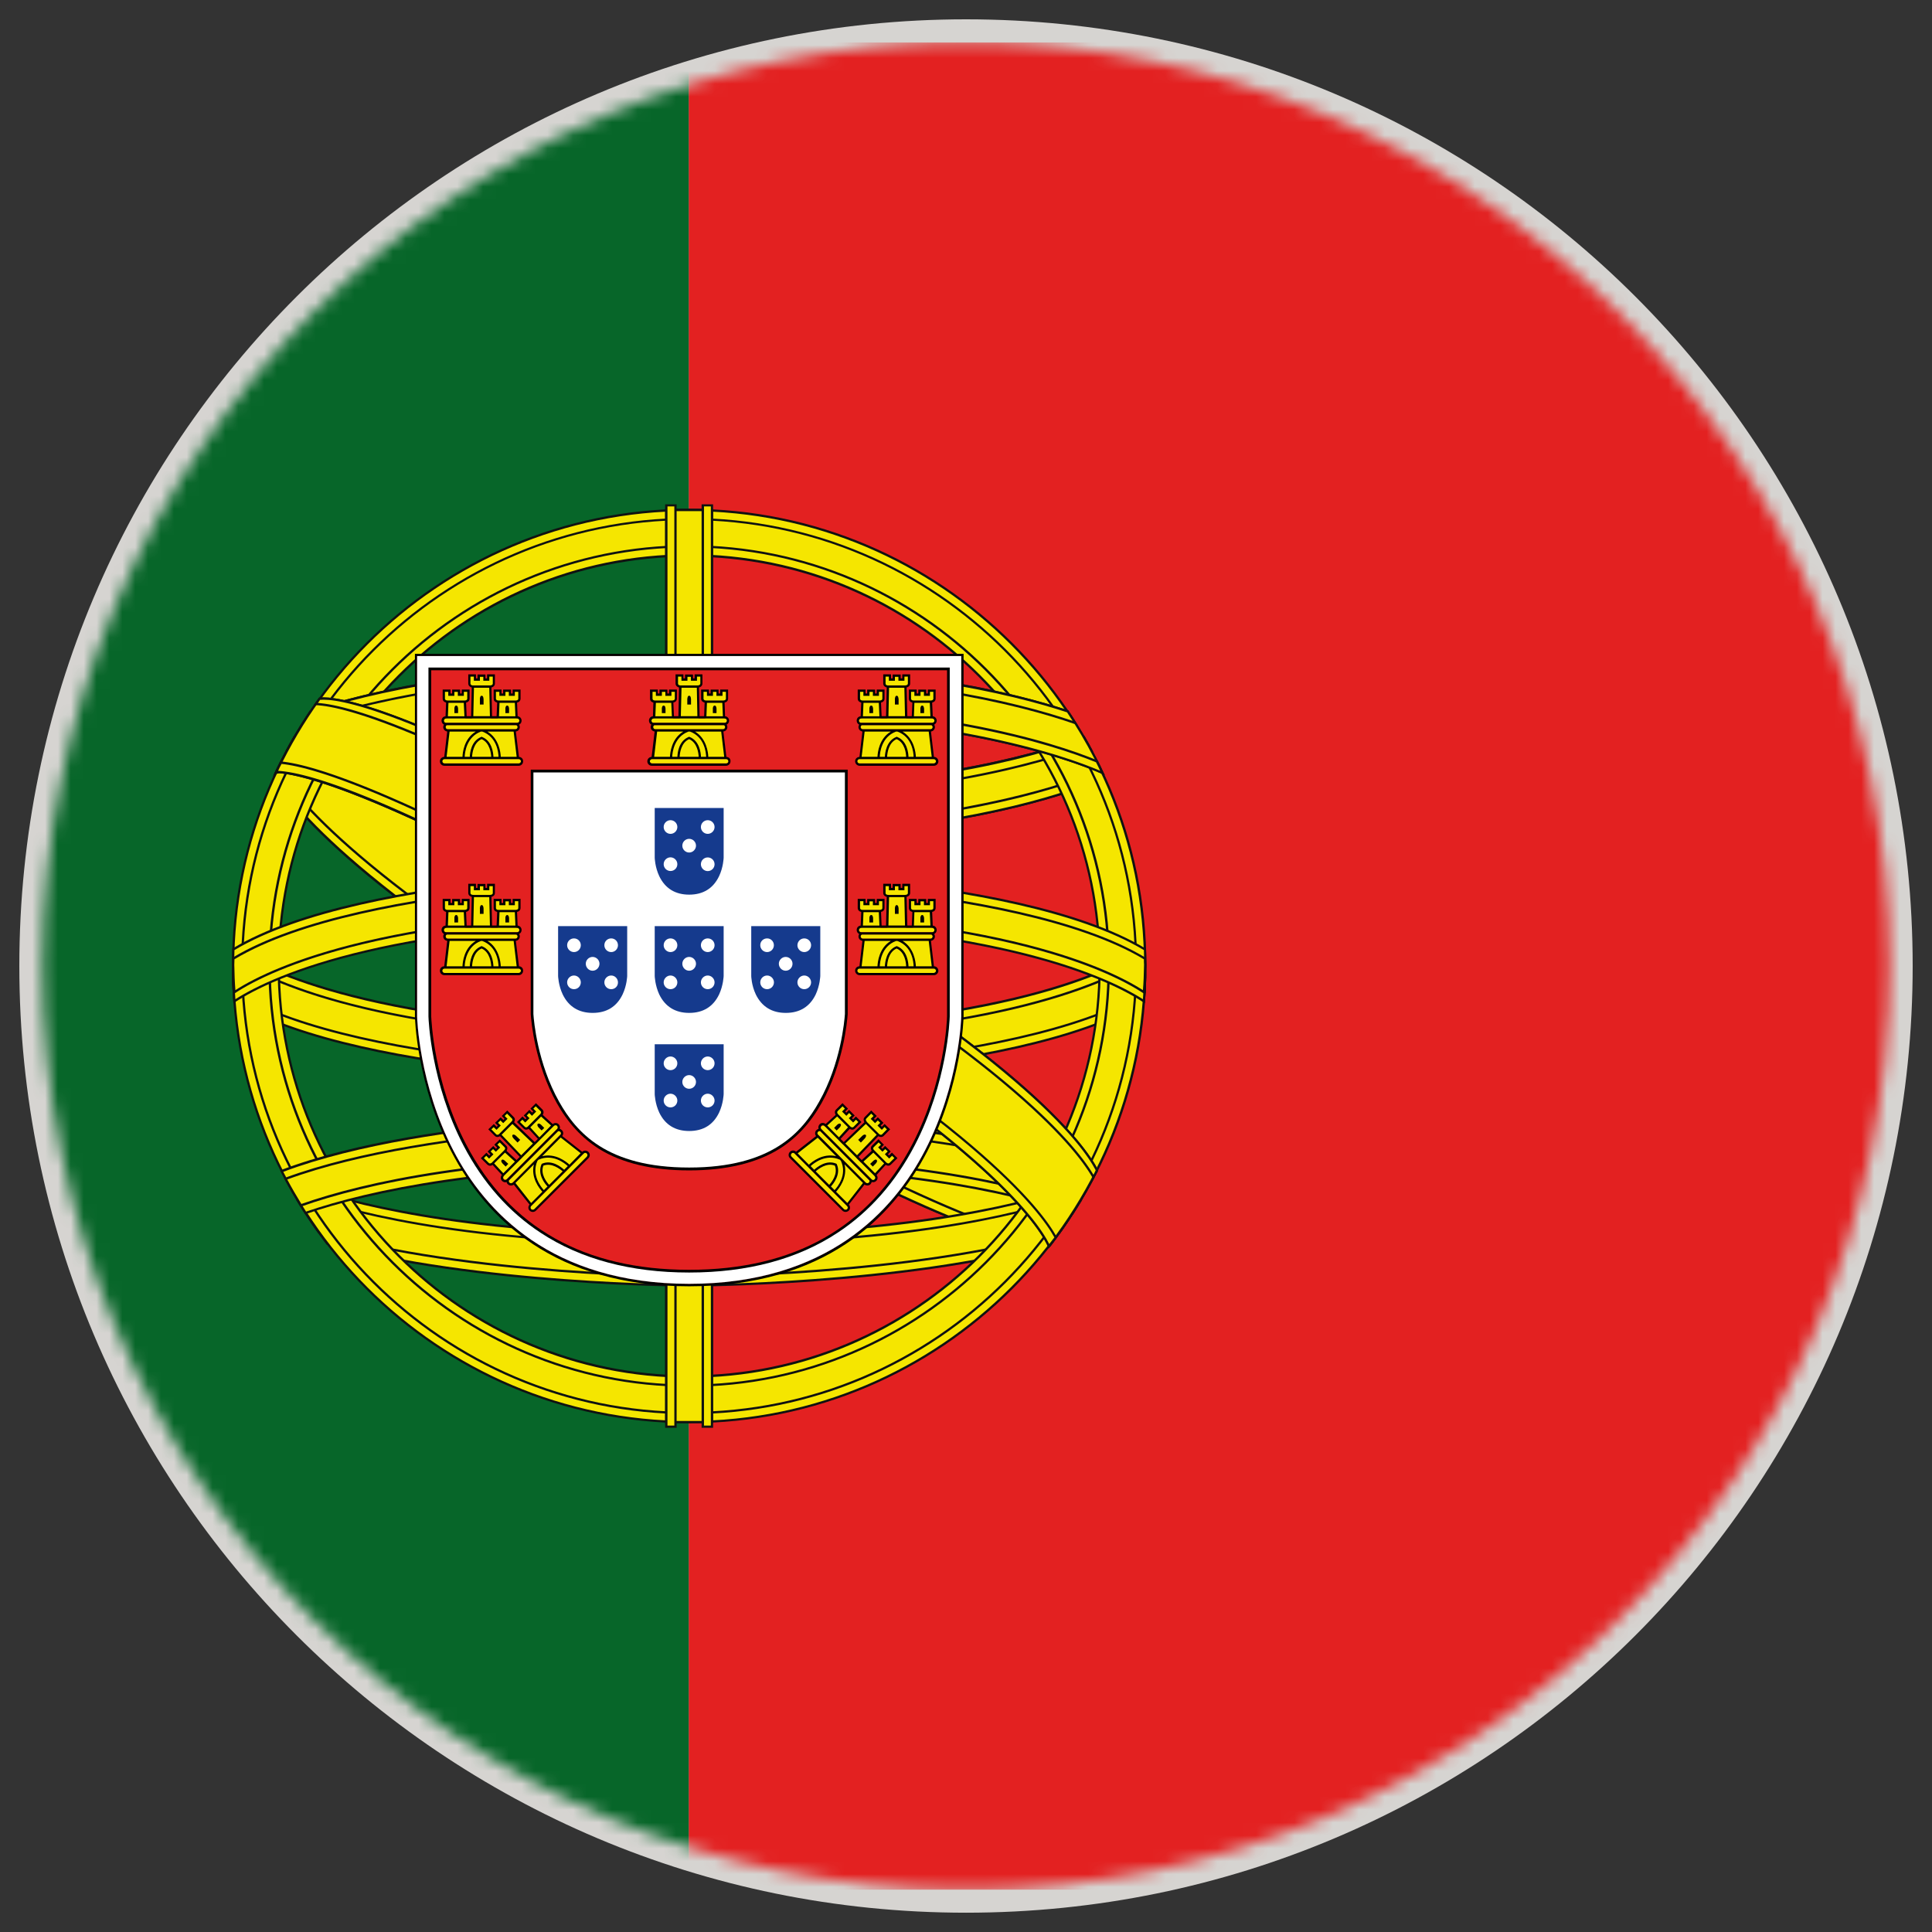 <svg width="150" height="150" viewBox="0 0 150 150" fill="none" xmlns="http://www.w3.org/2000/svg">
<rect x="0" y="0" width="150" height="150" fill="#333333" stroke="none"/>
<g id="Favicon">
<g id="Group">
<path id="Vector" d="M75.001 1.5C115.595 1.5 148.5 34.405 148.5 74.996C148.5 115.59 115.595 148.502 75.001 148.502C34.41 148.502 1.501 115.591 1.501 74.996C1.502 34.405 34.41 1.5 75.001 1.5Z" fill="#D6D4D1"/>
<g id="Group_2">
<g id="Group_3">
<g id="Clip path group">
<mask id="mask0_3_429" style="mask-type:luminance" maskUnits="userSpaceOnUse" x="3" y="3" width="144" height="144">
<g id="SVGID_2_">
<path id="SVGID_1_" d="M75.001 3.297C114.601 3.297 146.703 35.4 146.703 74.997C146.703 114.597 114.601 146.7 75.001 146.7C35.401 146.7 3.299 114.597 3.299 74.997C3.299 35.4 35.401 3.297 75.001 3.297Z" fill="white"/>
</g>
</mask>
<g mask="url(#mask0_3_429)">
<g id="Group_4">
<g id="Group_5">
<path id="Vector_2" d="M-32.552 3.297H53.494V146.712H-32.552V3.297Z" fill="#076629"/>
<path id="Vector_3" d="M53.481 3.297H182.549V146.712H53.481V3.297Z" fill="#E32121"/>
<g id="Group_6">
<g id="Group_7">
<g id="Group_8">
<g id="Group_9">
<path id="Vector_4" d="M23.531 60.56C23.726 60.866 23.924 61.175 24.124 61.471C28.039 62.768 35.469 64.59 47.157 65.026C49.6 65.121 51.545 65.133 52.647 65.121H53.385H53.633H54.373C55.472 65.133 57.421 65.121 59.86 65.026C71.548 64.596 78.977 62.775 82.9 61.471C83.097 61.175 83.301 60.866 83.486 60.56C83.937 59.841 84.363 59.1 84.764 58.34C84.573 57.976 84.376 57.621 84.165 57.259C80.207 58.726 70.557 61.459 53.632 61.35V61.344C53.595 61.35 53.425 61.35 53.385 61.344V61.35C36.462 61.459 26.813 58.726 22.851 57.259C22.644 57.621 22.447 57.976 22.252 58.34C22.651 59.093 23.081 59.841 23.531 60.56C23.537 60.56 23.537 60.56 23.531 60.56Z" fill="#F5E600"/>
<path id="Vector_5" d="M55.062 65.204C54.803 65.204 54.568 65.204 54.367 65.204H54.272H53.922L53.542 65.195H53.505H53.431L53.089 65.204H52.74H52.648C52.444 65.204 52.209 65.204 51.95 65.204C50.888 65.204 49.192 65.183 47.151 65.109C35.685 64.68 28.287 62.932 24.093 61.548L24.069 61.536L24.056 61.511C23.871 61.236 23.676 60.939 23.46 60.6L23.328 60.384C22.936 59.751 22.549 59.074 22.17 58.38L22.151 58.333L22.17 58.296C22.374 57.916 22.568 57.558 22.772 57.209L22.809 57.144L22.88 57.172C26.99 58.694 36.294 61.257 52.401 61.257C52.697 61.257 52.994 61.257 53.294 61.251H53.381H53.507H53.723C54.02 61.257 54.316 61.257 54.609 61.257C70.722 61.257 80.023 58.694 84.13 57.172L84.204 57.144L84.242 57.209C84.439 57.549 84.643 57.91 84.847 58.296L84.872 58.333L84.847 58.38C84.464 59.08 84.081 59.757 83.686 60.39L83.55 60.6C83.34 60.939 83.142 61.236 82.957 61.511L82.945 61.536L82.914 61.548C78.733 62.931 71.322 64.673 59.857 65.109C57.82 65.183 56.125 65.204 55.062 65.204ZM54.272 65.026H54.368H55.063C56.125 65.026 57.82 65.013 59.856 64.93C71.278 64.507 78.652 62.775 82.833 61.391C82.981 61.168 83.135 60.934 83.302 60.668L83.401 60.517C83.834 59.84 84.253 59.105 84.661 58.34C84.482 58.006 84.303 57.682 84.124 57.373C79.968 58.905 70.658 61.446 54.609 61.446C54.285 61.446 53.964 61.446 53.633 61.446H53.544H53.507H53.433H53.381C53.053 61.446 52.723 61.446 52.402 61.446C36.35 61.446 27.04 58.911 22.887 57.373C22.708 57.682 22.525 58.012 22.349 58.34C22.754 59.105 23.177 59.834 23.606 60.517L23.739 60.72C23.89 60.964 24.045 61.186 24.177 61.391C28.355 62.774 35.729 64.5 47.152 64.93C49.187 65.013 50.882 65.026 51.944 65.026H52.642H54.272Z" fill="#101211"/>
</g>
<g id="Group_10">
<path id="Vector_6" d="M53.38 64.405H53.627C69.647 64.507 79.151 62.068 83.475 60.56C83.289 60.866 83.086 61.175 82.888 61.471C78.312 62.984 68.955 65.217 53.627 65.115C53.59 65.115 53.417 65.115 53.38 65.115C38.051 65.217 28.692 62.985 24.125 61.471C23.924 61.175 23.727 60.866 23.532 60.56C27.854 62.068 37.362 64.507 53.38 64.405Z" fill="#F5E600"/>
<path id="Vector_7" d="M54.608 65.204C54.284 65.204 53.957 65.204 53.627 65.195H53.537H53.5H53.432H53.38C37.767 65.303 28.299 62.944 24.094 61.554L24.069 61.542L24.057 61.518C23.871 61.242 23.677 60.946 23.461 60.606L23.328 60.391L23.569 60.48C27.685 61.916 36.906 64.318 52.414 64.318H53.306V64.312H53.393H53.519H53.736V64.318H54.628C70.127 64.318 79.35 61.907 83.476 60.48L83.71 60.391L83.581 60.606C83.371 60.94 83.179 61.236 82.982 61.518L82.969 61.542L82.945 61.554C78.793 62.914 69.647 65.204 54.608 65.204ZM53.722 65.026C69.221 65.121 78.633 62.787 82.839 61.398C82.981 61.188 83.123 60.971 83.277 60.733C78.942 62.207 69.45 64.596 53.633 64.501H53.544H53.507H53.432H53.38C53.053 64.501 52.729 64.501 52.407 64.501C37.171 64.501 27.991 62.179 23.745 60.733C23.902 60.977 24.05 61.194 24.183 61.398C28.386 62.787 37.786 65.115 53.3 65.026H53.386H53.513H53.722Z" fill="#101211"/>
</g>
<g id="Group_11">
<path id="Vector_8" d="M53.38 62.061H53.627C71.037 62.172 80.757 59.285 84.488 57.849C84.376 57.651 84.278 57.451 84.154 57.26C80.195 58.726 70.545 61.459 53.62 61.351V61.345C53.583 61.351 53.41 61.351 53.373 61.345V61.351C36.451 61.459 26.798 58.726 22.839 57.26C22.728 57.451 22.62 57.652 22.512 57.849C26.255 59.285 35.97 62.172 53.38 62.061Z" fill="#F5E600"/>
<path id="Vector_9" d="M54.608 62.154C54.284 62.154 53.957 62.154 53.627 62.147H53.537H53.5H53.432H53.38C53.053 62.154 52.722 62.154 52.401 62.154C35.325 62.154 25.795 59.202 22.488 57.929L22.392 57.892L22.441 57.803C22.549 57.608 22.658 57.411 22.772 57.216L22.809 57.151L22.88 57.179C26.99 58.701 36.294 61.264 52.401 61.264C52.697 61.264 52.994 61.264 53.294 61.258H53.381H53.507H53.723C54.02 61.264 54.316 61.264 54.609 61.264C70.722 61.264 80.023 58.701 84.13 57.179L84.204 57.151L84.242 57.216C84.353 57.411 84.464 57.608 84.575 57.803L84.625 57.892L84.525 57.929C81.214 59.202 71.682 62.154 54.608 62.154ZM53.722 61.977C71.169 62.08 80.93 59.112 84.364 57.803C84.29 57.664 84.21 57.519 84.13 57.38C79.973 58.911 70.663 61.453 54.615 61.453C54.291 61.453 53.97 61.453 53.639 61.453H53.55H53.513H53.432H53.38C53.053 61.453 52.722 61.453 52.401 61.453C36.35 61.453 27.04 58.918 22.886 57.38C22.803 57.519 22.729 57.664 22.646 57.803C26.03 59.087 35.516 61.977 52.401 61.977H53.294H53.381H53.507H53.722Z" fill="#101211"/>
</g>
</g>
<g id="Group_12">
<g id="Group_13">
<path id="Vector_10" d="M51.098 82.865C73.535 95.735 79.844 96.81 81.492 96.705C82.01 96.044 82.511 95.34 82.981 94.642C83.697 93.475 84.364 92.271 84.951 91.029C82.826 90.949 75.977 89.275 54.917 77.183C29.874 62.818 25.603 55.641 24.952 54.199C24.421 54.882 23.917 55.589 23.429 56.311C22.645 57.571 21.938 58.88 21.311 60.245C22.423 62.293 27.672 69.435 51.098 82.865Z" fill="#F5E600"/>
<path id="Vector_11" d="M81.275 96.798C79.448 96.798 72.846 95.451 51.045 82.939C27.431 69.401 22.259 62.172 21.234 60.283L21.215 60.239L21.234 60.202C21.855 58.846 22.568 57.525 23.358 56.255C23.846 55.533 24.359 54.82 24.89 54.137L24.986 54.017L25.042 54.149C25.619 55.443 29.785 62.66 54.961 77.084C76.385 89.374 83.073 90.856 84.957 90.924H85.093L85.037 91.054C84.451 92.295 83.784 93.512 83.055 94.68C82.592 95.383 82.092 96.093 81.573 96.754L81.548 96.779H81.505C81.424 96.798 81.362 96.798 81.275 96.798ZM21.413 60.233C22.482 62.172 27.731 69.358 51.141 82.79C72.902 95.278 79.466 96.625 81.282 96.625C81.344 96.625 81.399 96.625 81.449 96.613C81.955 95.958 82.437 95.278 82.9 94.587C83.598 93.463 84.24 92.296 84.808 91.104C82.325 90.962 75.174 88.893 54.873 77.264C30.398 63.228 25.729 55.978 24.939 54.363C24.448 55.015 23.966 55.678 23.512 56.355C22.728 57.602 22.018 58.905 21.413 60.233Z" fill="#101211"/>
</g>
<g id="Group_14">
<path id="Vector_12" d="M51.098 82.865C73.535 95.735 79.844 96.81 81.492 96.705C81.604 96.575 81.696 96.427 81.813 96.304C79.547 96.168 72.485 94.314 51.545 82.303C28.806 69.256 23 62.079 21.577 59.683C21.487 59.865 21.407 60.053 21.317 60.245C22.423 62.293 27.672 69.435 51.098 82.865Z" fill="#F5E600"/>
<path id="Vector_13" d="M81.275 96.798C79.448 96.798 72.846 95.451 51.045 82.939C27.431 69.401 22.259 62.172 21.234 60.283L21.215 60.239L21.234 60.202C21.323 60.011 21.407 59.822 21.493 59.637L21.564 59.492L21.651 59.631C23.12 62.111 28.981 69.25 51.585 82.223C72.231 94.056 79.386 96.057 81.807 96.205H81.968L81.869 96.341C81.763 96.471 81.659 96.625 81.553 96.755L81.528 96.78H81.485C81.424 96.798 81.362 96.798 81.275 96.798ZM21.413 60.233C22.482 62.172 27.731 69.358 51.141 82.79C72.902 95.278 79.466 96.625 81.282 96.625C81.344 96.625 81.399 96.625 81.449 96.613C81.516 96.538 81.578 96.458 81.634 96.365C79.04 96.143 71.725 93.981 51.496 82.371C29.271 69.624 23.194 62.478 21.582 59.872C21.524 59.986 21.468 60.113 21.413 60.233Z" fill="#101211"/>
</g>
<g id="Group_15">
<path id="Vector_14" d="M24.952 54.193C24.782 54.415 24.606 54.641 24.436 54.869C25.56 56.957 30.877 64.179 54.556 77.764C74.843 89.399 82.091 91.499 84.598 91.734C84.716 91.499 84.833 91.264 84.944 91.017C82.819 90.942 75.97 89.263 54.91 77.182C29.868 62.812 25.597 55.641 24.952 54.193Z" fill="#F5E600"/>
<path id="Vector_15" d="M84.647 91.832L84.586 91.82C82.041 91.586 74.735 89.436 54.513 77.838C30.634 64.133 25.396 56.83 24.352 54.913L24.327 54.864L24.358 54.82C24.528 54.586 24.701 54.364 24.877 54.138L24.972 54.017L25.028 54.15C25.602 55.444 29.771 62.661 54.947 77.084C76.371 89.375 83.06 90.857 84.944 90.924H85.08L85.024 91.054C84.907 91.301 84.796 91.529 84.672 91.765L84.647 91.832ZM24.541 54.881C25.637 56.861 30.967 64.12 54.608 77.689C74.643 89.17 81.955 91.375 84.549 91.647C84.642 91.462 84.722 91.27 84.808 91.104C82.326 90.956 75.174 88.887 54.874 77.257C30.399 63.223 25.73 55.969 24.939 54.357C24.8 54.533 24.668 54.706 24.541 54.881Z" fill="#101211"/>
</g>
</g>
<g id="Group_16">
<g id="Group_17">
<path id="Vector_16" d="M53.506 95.896C38.267 95.846 29.096 94.006 23.731 92.178C23.519 92.499 23.314 92.833 23.111 93.167C23.815 94.352 24.587 95.47 25.421 96.563C37.127 99.812 53.505 99.812 53.505 99.812C53.505 99.812 69.893 99.812 81.596 96.563C82.423 95.47 83.202 94.346 83.906 93.167C83.702 92.826 83.498 92.499 83.276 92.178C77.916 94.006 68.748 95.847 53.506 95.896Z" fill="#F5E600"/>
<path id="Vector_17" d="M53.506 99.898C53.342 99.898 36.976 99.861 25.396 96.65L25.365 96.637L25.343 96.613C24.509 95.526 23.731 94.383 23.03 93.216L23.005 93.167L23.03 93.123C23.265 92.722 23.459 92.425 23.651 92.129L23.688 92.061L23.75 92.092C28.632 93.759 37.76 95.754 53.5 95.809C69.242 95.754 78.367 93.759 83.251 92.092L83.313 92.061L83.357 92.129C83.548 92.425 83.746 92.734 83.981 93.123L84.005 93.167L83.981 93.216C83.276 94.389 82.498 95.526 81.671 96.613L81.646 96.637L81.622 96.65C70.039 99.861 53.669 99.898 53.506 99.898ZM25.47 96.489C37.025 99.675 53.342 99.725 53.506 99.725C53.669 99.725 69.987 99.675 81.541 96.489C82.357 95.427 83.117 94.302 83.795 93.167C83.598 92.833 83.412 92.549 83.24 92.276C78.336 93.944 69.195 95.945 53.5 95.982C37.81 95.945 28.672 93.944 23.756 92.276C23.586 92.549 23.411 92.833 23.206 93.167C23.895 94.315 24.655 95.427 25.47 96.489Z" fill="#101211"/>
</g>
<g id="Group_18">
<path id="Vector_18" d="M53.506 96.6C37.918 96.563 28.679 94.636 23.364 92.765C23.278 92.894 23.201 93.036 23.111 93.178C23.623 94.031 24.17 94.865 24.751 95.667C36.482 99.101 53.506 99.101 53.506 99.101C53.506 99.101 70.524 99.101 82.263 95.667C82.844 94.864 83.388 94.031 83.9 93.178C83.82 93.036 83.734 92.894 83.647 92.765C78.337 94.636 69.097 96.563 53.506 96.6Z" fill="#F5E600"/>
<path id="Vector_19" d="M53.506 99.194C53.336 99.194 36.337 99.145 24.726 95.748L24.692 95.736L24.674 95.711C24.1 94.908 23.55 94.068 23.037 93.216L23.012 93.179L23.139 92.969C23.188 92.883 23.238 92.796 23.29 92.71L23.327 92.648L23.398 92.673C28.286 94.396 37.482 96.465 53.512 96.508C69.544 96.459 78.743 94.396 83.629 92.673L83.69 92.648L83.734 92.71C83.783 92.796 83.832 92.883 83.888 92.969L84.017 93.179L83.987 93.216C83.474 94.068 82.924 94.908 82.344 95.711L82.325 95.736L82.294 95.748C70.678 99.145 53.676 99.194 53.506 99.194ZM24.8 95.587C36.387 98.972 53.336 99.009 53.506 99.009C53.676 99.009 70.626 98.972 82.214 95.587C82.77 94.809 83.301 93.994 83.795 93.178L83.734 93.049C83.684 92.981 83.647 92.919 83.61 92.851C78.694 94.574 69.486 96.65 53.506 96.674C37.526 96.637 28.324 94.574 23.404 92.851C23.364 92.919 23.327 92.981 23.29 93.049L23.219 93.178C23.707 93.994 24.238 94.809 24.8 95.587Z" fill="#101211"/>
</g>
</g>
<g id="Group_19">
<g id="Group_20">
<path id="Vector_20" d="M53.506 83.902C53.506 83.902 78.521 83.902 88.81 77.788C88.865 77.159 88.897 76.516 88.915 75.874C88.903 75.145 88.872 74.428 88.81 73.709C85.672 75.775 76.489 79.926 53.506 79.987C30.538 79.926 21.348 75.775 18.198 73.709C18.142 74.428 18.118 75.145 18.102 75.874C18.117 76.516 18.154 77.159 18.204 77.788C28.494 83.902 53.506 83.902 53.506 83.902Z" fill="#F5E600"/>
<path id="Vector_21" d="M53.506 84.001C53.252 84.001 28.348 83.927 18.161 77.862L18.124 77.831L18.118 77.782C18.065 77.146 18.034 76.51 18.016 75.861C18.028 75.058 18.059 74.354 18.108 73.702L18.118 73.551L18.244 73.634C21.088 75.503 30.213 79.838 53.5 79.9C76.785 79.838 85.907 75.503 88.761 73.634L88.89 73.551L88.903 73.702C88.952 74.36 88.982 75.058 88.995 75.861C88.983 76.51 88.945 77.146 88.896 77.782V77.831L88.846 77.862C78.657 83.927 53.753 84.001 53.506 84.001ZM18.288 77.739C28.463 83.742 53.253 83.816 53.506 83.816C53.759 83.816 78.546 83.742 88.724 77.739C88.773 77.109 88.81 76.492 88.823 75.874C88.811 75.145 88.786 74.478 88.736 73.867C85.741 75.788 76.508 80.025 53.506 80.086C30.507 80.025 21.274 75.788 18.275 73.867C18.229 74.478 18.204 75.145 18.192 75.874C18.21 76.491 18.245 77.109 18.288 77.739Z" fill="#101211"/>
</g>
<g id="Group_21">
<path id="Vector_22" d="M53.506 80.703C30.538 80.641 21.348 76.479 18.198 74.428C18.154 75.009 18.13 75.602 18.118 76.195C18.124 76.479 18.136 76.763 18.155 77.047C28.419 83.198 53.506 83.198 53.506 83.198C53.506 83.198 78.596 83.198 88.86 77.047C88.872 76.763 88.885 76.479 88.897 76.195C88.885 75.602 88.86 75.009 88.81 74.428C85.66 76.479 76.483 80.641 53.506 80.703Z" fill="#F5E600"/>
<path id="Vector_23" d="M53.506 83.285C53.252 83.285 28.274 83.211 18.112 77.121L18.071 77.097L18.065 77.054C18.053 76.757 18.041 76.473 18.028 76.189C18.047 75.491 18.071 74.928 18.112 74.41L18.118 74.259L18.244 74.342C21.088 76.201 30.213 80.556 53.5 80.617C76.785 80.556 85.907 76.208 88.761 74.342L88.89 74.259L88.903 74.41C88.939 74.928 88.964 75.491 88.982 76.176C88.97 76.473 88.957 76.757 88.945 77.059V77.097L88.903 77.121C78.743 83.211 53.753 83.285 53.506 83.285ZM18.245 76.998C28.395 83.038 53.259 83.112 53.507 83.112C53.754 83.112 78.62 83.038 88.774 76.998C88.786 76.726 88.798 76.454 88.81 76.182C88.798 75.565 88.774 75.046 88.736 74.576C85.741 76.491 76.508 80.728 53.506 80.79C30.507 80.721 21.274 76.485 18.275 74.576C18.244 75.046 18.216 75.565 18.204 76.194C18.21 76.454 18.223 76.726 18.245 76.998Z" fill="#101211"/>
</g>
</g>
<g id="Group_22">
<path id="Vector_24" d="M53.506 39.584C33.953 39.584 18.096 55.437 18.096 74.997C18.096 94.562 33.953 110.409 53.506 110.409C73.062 110.409 88.921 94.562 88.921 74.997C88.922 55.437 73.062 39.584 53.506 39.584ZM53.506 106.865C35.908 106.865 21.632 92.598 21.632 74.997C21.632 57.398 35.901 43.126 53.506 43.126C71.113 43.126 85.377 57.398 85.377 74.997C85.377 92.598 71.107 106.865 53.506 106.865Z" fill="#F5E600"/>
<path id="Vector_25" d="M53.506 110.496C33.934 110.496 18.01 94.574 18.01 74.997C18.01 55.431 33.934 39.501 53.506 39.501C73.08 39.501 89.008 55.431 89.008 74.997C89.008 94.574 73.081 110.496 53.506 110.496ZM53.506 39.68C34.027 39.68 18.186 55.521 18.186 74.997C18.186 94.476 34.033 110.323 53.506 110.323C72.978 110.323 88.823 94.476 88.823 74.997C88.823 55.52 72.985 39.68 53.506 39.68ZM53.506 106.963C35.88 106.963 21.552 92.623 21.552 74.996C21.552 57.373 35.886 43.036 53.506 43.036C71.126 43.036 85.463 57.38 85.463 74.996C85.463 92.623 71.132 106.963 53.506 106.963ZM53.506 43.221C35.982 43.221 21.727 57.482 21.727 74.997C21.727 92.525 35.982 106.778 53.506 106.778C71.03 106.778 85.29 92.524 85.29 74.997C85.29 57.482 71.03 43.221 53.506 43.221Z" fill="#101211"/>
</g>
<g id="Group_23">
<path id="Vector_26" d="M53.506 40.297C34.339 40.297 18.806 55.836 18.806 74.997C18.806 94.167 34.345 109.705 53.506 109.705C72.669 109.705 88.205 94.167 88.205 74.997C88.205 55.836 72.676 40.297 53.506 40.297ZM53.506 107.581C35.515 107.581 20.931 92.994 20.931 74.996C20.931 57.012 35.516 42.425 53.506 42.425C71.499 42.425 86.08 57.012 86.08 74.996C86.08 92.994 71.499 107.581 53.506 107.581Z" fill="#F5E600"/>
<path id="Vector_27" d="M53.506 109.792C34.32 109.792 18.717 94.179 18.717 74.997C18.717 55.811 34.327 40.217 53.506 40.217C72.689 40.217 88.291 55.817 88.291 74.997C88.291 94.179 72.689 109.792 53.506 109.792ZM53.506 40.381C34.419 40.381 18.893 55.907 18.893 74.997C18.893 94.081 34.419 109.619 53.506 109.619C72.592 109.619 88.119 94.081 88.119 74.997C88.119 55.913 72.593 40.381 53.506 40.381ZM53.506 107.667C35.494 107.667 20.835 93.024 20.835 74.996C20.835 56.987 35.487 42.335 53.506 42.335C71.524 42.335 86.179 56.981 86.179 74.996C86.167 93.018 71.518 107.667 53.506 107.667ZM53.506 42.505C35.59 42.505 21.02 57.083 21.02 74.996C21.02 92.919 35.596 107.495 53.506 107.495C71.416 107.495 85.994 92.919 85.994 74.996C85.994 57.083 71.416 42.505 53.506 42.505Z" fill="#101211"/>
</g>
<g id="Group_24">
<path id="Vector_28" d="M51.737 39.584H55.279V110.409H51.737V39.584Z" fill="#F5E600"/>
<path id="Vector_29" d="M55.365 110.496H51.641V39.501H55.365V110.496ZM51.823 110.323H55.189V39.685H51.823V110.323Z" fill="#101211"/>
</g>
<g id="Group_25">
<path id="Vector_30" d="M51.737 39.235H52.444V110.768H51.737V39.235Z" fill="#F5E600"/>
<path id="Vector_31" d="M52.533 110.854H51.641V39.155H52.533V110.854ZM51.823 110.681H52.355V39.318H51.823V110.681Z" fill="#101211"/>
</g>
<g id="Group_26">
<path id="Vector_32" d="M54.569 39.235H55.279V110.768H54.569V39.235Z" fill="#F5E600"/>
<path id="Vector_33" d="M55.365 110.854H54.472V39.155H55.365V110.854ZM54.658 110.681H55.189V39.318H54.658V110.681Z" fill="#101211"/>
</g>
<g id="Group_27">
<g id="Group_28">
<path id="Vector_34" d="M18.124 73.709C18.112 74.138 18.096 74.564 18.096 74.997C18.096 75.923 18.13 76.837 18.204 77.745C21.348 75.683 30.538 71.529 53.512 71.464C76.489 71.529 85.673 75.682 88.823 77.745C88.897 76.837 88.934 75.929 88.934 74.997C88.934 74.57 88.922 74.144 88.903 73.709C78.663 67.542 53.518 67.542 53.518 67.542C53.518 67.542 28.361 67.542 18.124 73.709Z" fill="#F5E600"/>
<path id="Vector_35" d="M88.891 77.899L88.761 77.813C85.92 75.948 76.786 71.609 53.5 71.547C30.214 71.609 21.089 75.948 18.245 77.813L18.119 77.899L18.112 77.757C18.041 76.837 18.004 75.916 18.004 74.996C18.004 74.613 18.011 74.209 18.029 73.708V73.659L18.066 73.634C28.21 67.523 53.247 67.456 53.5 67.456C53.754 67.456 78.793 67.523 88.928 73.634L88.971 73.659L88.978 73.708C88.996 74.203 89.009 74.613 89.009 74.996C89.009 75.917 88.966 76.837 88.898 77.757L88.891 77.899ZM53.506 71.368C76.508 71.439 85.741 75.676 88.736 77.578C88.798 76.726 88.835 75.862 88.835 74.997C88.835 74.626 88.823 74.234 88.81 73.764C78.676 67.706 53.76 67.632 53.507 67.632C53.254 67.632 28.337 67.706 18.205 73.764C18.192 74.234 18.18 74.626 18.18 74.997C18.18 75.862 18.211 76.726 18.276 77.578C21.274 75.676 30.507 71.439 53.506 71.368Z" fill="#101211"/>
</g>
<g id="Group_29">
<path id="Vector_36" d="M53.506 68.252C53.506 68.252 28.361 68.252 18.124 74.416C18.118 74.576 18.118 74.737 18.112 74.91C18.124 75.614 18.149 76.331 18.205 77.035C21.348 74.972 30.538 70.813 53.513 70.751C76.49 70.813 85.673 74.972 88.823 77.035C88.879 76.331 88.91 75.614 88.923 74.91C88.916 74.737 88.91 74.577 88.904 74.416C78.651 68.252 53.506 68.252 53.506 68.252Z" fill="#F5E600"/>
<path id="Vector_37" d="M88.891 77.183L88.761 77.109C85.92 75.243 76.786 70.902 53.5 70.831C30.214 70.902 21.089 75.243 18.245 77.109L18.118 77.183L18.112 77.035C18.06 76.393 18.029 75.701 18.016 74.91C18.016 74.737 18.023 74.577 18.029 74.416V74.367L18.066 74.348C28.21 68.237 53.247 68.163 53.5 68.163C53.754 68.163 78.793 68.237 88.928 74.348L88.971 74.367L88.978 74.416C88.978 74.576 88.984 74.737 88.996 74.897C88.978 75.701 88.946 76.392 88.897 77.035L88.891 77.183ZM18.204 74.478C18.198 74.614 18.198 74.762 18.192 74.91C18.204 75.627 18.229 76.282 18.276 76.874C21.274 74.959 30.507 70.723 53.507 70.661C76.508 70.723 85.742 74.959 88.737 76.874C88.786 76.282 88.811 75.633 88.823 74.898C88.811 74.762 88.811 74.614 88.811 74.478C78.677 68.417 53.76 68.346 53.507 68.346C53.254 68.346 28.336 68.41 18.204 74.478Z" fill="#101211"/>
</g>
</g>
<g id="Group_30">
<g id="Group_31">
<path id="Vector_38" d="M21.419 60.011C23.998 58.874 33.845 55.218 53.38 55.345V55.351H53.627V55.345C73.161 55.218 83.018 58.881 85.599 60.011C84.963 58.67 84.252 57.38 83.474 56.141C83.288 55.835 83.085 55.527 82.887 55.231C78.972 53.934 71.537 52.112 59.849 51.676C57.409 51.58 55.461 51.568 54.361 51.58C54.114 51.58 53.873 51.58 53.62 51.58C53.583 51.58 53.41 51.58 53.373 51.58C53.12 51.58 52.879 51.58 52.635 51.58C51.533 51.568 49.584 51.58 47.144 51.676C35.456 52.105 28.027 53.927 24.111 55.231C23.911 55.527 23.713 55.836 23.519 56.141C22.753 57.38 22.043 58.671 21.419 60.011Z" fill="#F5E600"/>
<path id="Vector_39" d="M21.234 60.181L21.335 59.974C21.922 58.72 22.586 57.482 23.321 56.299L23.454 56.095C23.67 55.75 23.864 55.453 24.049 55.178L24.062 55.154L24.087 55.142C28.28 53.758 35.679 52.017 47.144 51.581C49.185 51.507 50.881 51.486 51.943 51.486C52.202 51.486 52.437 51.486 52.641 51.492H52.74H53.089H53.468H53.505H53.583H53.922H54.272H54.367C54.568 51.486 54.803 51.486 55.062 51.486C56.124 51.486 57.82 51.507 59.861 51.581C71.326 52.011 78.731 53.758 82.919 55.142L82.944 55.154L82.968 55.178C83.147 55.453 83.345 55.743 83.561 56.095L83.691 56.299C84.426 57.488 85.105 58.72 85.673 59.974L85.778 60.181L85.568 60.088C83.042 58.979 73.207 55.311 53.729 55.431H53.639H53.513H53.296C53 55.425 52.703 55.425 52.407 55.425C33.521 55.425 23.942 58.991 21.456 60.088L21.234 60.181ZM23.707 56.033L23.611 56.178C22.873 57.361 22.188 58.587 21.601 59.834C24.395 58.646 33.996 55.249 52.406 55.249H53.385H53.475H53.512H53.589H53.639C72.689 55.122 82.579 58.621 85.426 59.834C84.833 58.587 84.154 57.355 83.412 56.178L83.276 55.975H83.288C83.128 55.731 82.98 55.514 82.844 55.304C78.663 53.921 71.289 52.195 59.869 51.766C57.831 51.682 56.136 51.67 55.074 51.67C54.815 51.67 54.58 51.67 54.379 51.67H52.659C52.456 51.67 52.221 51.67 51.965 51.67C50.899 51.67 49.207 51.682 47.169 51.766C35.746 52.188 28.372 53.921 24.194 55.304C24.028 55.527 23.877 55.762 23.707 56.033Z" fill="#101211"/>
</g>
<g id="Group_32">
<path id="Vector_40" d="M53.627 54.635C53.59 54.635 53.417 54.635 53.38 54.635C34.806 54.508 24.991 57.815 21.848 59.118C21.703 59.418 21.558 59.714 21.419 60.011C23.998 58.875 33.845 55.218 53.38 55.345V55.352H53.627V55.345C73.161 55.219 83.018 58.881 85.599 60.011C85.451 59.714 85.302 59.412 85.154 59.118C82.017 57.809 72.2 54.514 53.627 54.635Z" fill="#F5E600"/>
<path id="Vector_41" d="M21.234 60.181L21.335 59.974C21.474 59.671 21.619 59.371 21.771 59.075L21.783 59.044L21.817 59.032C25.13 57.658 34.925 54.422 53.379 54.548H53.468H53.505H53.583H53.633C72.079 54.422 81.875 57.658 85.197 59.032L85.228 59.044L85.247 59.075C85.389 59.372 85.543 59.671 85.673 59.974L85.778 60.181L85.574 60.088C83.042 58.979 73.207 55.311 53.728 55.431H53.639H53.512H53.299C33.827 55.317 23.985 58.986 21.456 60.088L21.234 60.181ZM21.916 59.183C21.805 59.405 21.703 59.612 21.595 59.841C24.448 58.627 34.339 55.135 53.38 55.255H53.469H53.506H53.583H53.633H54.615C73.022 55.255 82.622 58.646 85.414 59.841C85.315 59.618 85.21 59.412 85.093 59.183C81.82 57.837 72.346 54.724 54.615 54.724C54.316 54.724 54.019 54.724 53.722 54.724H53.633H53.507H53.293C34.984 54.616 25.251 57.809 21.916 59.183Z" fill="#101211"/>
</g>
<g id="Group_33">
<path id="Vector_42" d="M53.38 52.291C53.417 52.291 53.589 52.291 53.627 52.297V52.291C69.647 52.189 79.151 54.628 83.475 56.135C83.289 55.829 83.086 55.521 82.888 55.224C78.312 53.711 68.955 51.478 53.627 51.58C53.59 51.58 53.417 51.58 53.38 51.58C38.051 51.478 28.692 53.711 24.125 55.224C23.924 55.521 23.727 55.83 23.532 56.135C27.854 54.628 37.362 52.195 53.38 52.291Z" fill="#F5E600"/>
<path id="Vector_43" d="M23.321 56.305L23.454 56.095C23.671 55.75 23.865 55.45 24.05 55.178L24.062 55.154L24.087 55.142C28.293 53.749 37.767 51.399 53.373 51.498H53.463H53.5H53.577H53.627C69.248 51.399 78.707 53.749 82.912 55.142L82.937 55.154L82.956 55.178C83.147 55.459 83.345 55.755 83.548 56.095L83.684 56.305L83.444 56.215C79.337 54.78 70.107 52.377 54.599 52.377C54.303 52.377 54.007 52.377 53.71 52.384H53.62H53.494H53.277C52.981 52.377 52.684 52.377 52.388 52.377C36.887 52.377 27.66 54.786 23.544 56.215L23.321 56.305ZM24.183 55.305C24.05 55.508 23.902 55.725 23.744 55.969C28.077 54.496 37.557 52.106 53.386 52.202H53.475H53.512H53.59H53.639C69.468 52.099 78.948 54.49 83.277 55.969C83.129 55.731 82.981 55.515 82.845 55.305C78.645 53.915 69.243 51.587 53.729 51.677H53.639H53.513H53.3C37.779 51.587 28.379 53.915 24.183 55.305Z" fill="#101211"/>
</g>
</g>
<g id="Group_34">
<g id="Group_35">
<path id="Vector_44" d="M21.873 90.93C22.435 92.042 23.056 93.129 23.726 94.167C29.095 92.326 38.267 90.486 53.5 90.449C68.742 90.486 77.909 92.326 83.276 94.167C83.944 93.129 84.561 92.041 85.129 90.93C73.546 86.533 53.5 86.533 53.5 86.533C53.5 86.533 33.459 86.533 21.873 90.93Z" fill="#F5E600"/>
<path id="Vector_45" d="M83.314 94.278L83.252 94.254C78.373 92.58 69.243 90.585 53.5 90.535C37.761 90.585 28.633 92.58 23.75 94.254L23.689 94.278L23.651 94.216C22.981 93.179 22.355 92.08 21.789 90.962L21.746 90.869L21.842 90.832C33.307 86.485 53.306 86.441 53.506 86.441C53.71 86.441 73.704 86.49 85.172 90.832L85.265 90.869L85.216 90.962C84.66 92.074 84.03 93.179 83.357 94.216L83.314 94.278ZM21.994 90.98C22.531 92.029 23.127 93.067 23.763 94.068C28.679 92.388 37.81 90.4 53.507 90.362C69.202 90.4 78.337 92.388 83.252 94.068C83.889 93.067 84.475 92.029 85.018 90.98C73.566 86.669 53.71 86.62 53.507 86.62C53.306 86.62 33.447 86.669 21.994 90.98Z" fill="#101211"/>
</g>
<g id="Group_36">
<path id="Vector_46" d="M22.176 91.523C22.549 92.228 22.941 92.907 23.365 93.586C28.679 91.709 37.918 89.782 53.507 89.745C69.098 89.781 78.337 91.715 83.647 93.586C84.067 92.907 84.463 92.228 84.833 91.523C73.213 87.238 53.506 87.238 53.506 87.238C53.506 87.238 33.808 87.238 22.176 91.523Z" fill="#F5E600"/>
<path id="Vector_47" d="M83.684 93.697L83.623 93.673C78.731 91.943 69.533 89.869 53.506 89.831C37.476 89.874 28.287 91.943 23.392 93.673L23.321 93.697L23.284 93.636C22.867 92.957 22.469 92.265 22.095 91.561L22.049 91.474L22.145 91.437C33.657 87.201 53.306 87.151 53.5 87.151C53.698 87.151 73.353 87.201 84.858 91.437L84.951 91.474L84.896 91.561C84.525 92.265 84.136 92.957 83.71 93.636L83.684 93.697ZM53.506 89.647C69.486 89.696 78.694 91.746 83.61 93.475C83.993 92.851 84.364 92.215 84.709 91.573C73.219 87.373 53.703 87.318 53.506 87.318C53.311 87.318 33.795 87.373 22.302 91.573C22.645 92.215 23.019 92.851 23.399 93.475C28.318 91.746 37.526 89.695 53.506 89.647Z" fill="#101211"/>
</g>
</g>
<g id="Group_37">
<g id="Group_38">
<path id="Vector_48" d="M81.449 96.749C82.876 94.921 84.124 92.957 85.173 90.857C84.253 89.028 79.349 81.864 55.309 68.074C32.36 54.907 26.283 54.091 24.807 54.249C23.525 56.022 22.398 57.918 21.456 59.915C23.581 59.992 30.43 61.682 51.489 73.753C76.533 88.127 80.8 95.303 81.449 96.749Z" fill="#F5E600"/>
<path id="Vector_49" d="M81.424 96.922L81.363 96.786C80.782 95.489 76.619 88.287 51.441 73.848C30.032 61.567 23.334 60.088 21.451 60.017L21.318 60.011L21.373 59.884C22.309 57.899 23.442 55.984 24.739 54.199L24.758 54.168L24.795 54.162C24.896 54.156 25.004 54.143 25.118 54.143C26.947 54.143 33.549 55.496 55.346 67.999C79.337 81.759 84.29 88.942 85.247 90.819L85.265 90.856L85.247 90.906C84.197 92.981 82.943 94.969 81.516 96.809L81.424 96.922ZM21.595 59.847C24.081 59.992 31.239 62.055 51.533 73.69C76.008 87.732 80.671 94.969 81.462 96.588C82.845 94.796 84.055 92.87 85.068 90.857C84.08 88.942 79.053 81.803 55.258 68.157C33.497 55.678 26.932 54.326 25.119 54.326C25.023 54.326 24.934 54.332 24.854 54.338C23.605 56.07 22.512 57.923 21.595 59.847Z" fill="#101211"/>
</g>
<g id="Group_39">
<path id="Vector_50" d="M51.845 73.184C31.557 61.548 24.31 59.449 21.805 59.208C21.685 59.443 21.571 59.69 21.456 59.921C23.581 59.998 30.43 61.688 51.49 73.758C76.533 88.121 80.8 95.303 81.449 96.742C81.622 96.52 81.795 96.304 81.968 96.069C80.844 93.994 75.52 86.768 51.845 73.184Z" fill="#F5E600"/>
<path id="Vector_51" d="M81.424 96.922L81.363 96.786C80.782 95.489 76.619 88.287 51.441 73.848C30.032 61.567 23.334 60.088 21.451 60.017L21.318 60.011L21.373 59.884C21.488 59.643 21.608 59.405 21.722 59.171L21.747 59.112L21.812 59.118C24.36 59.359 31.657 61.502 51.883 73.101C75.761 86.805 80.998 94.118 82.036 96.026L82.067 96.081L82.036 96.118C81.863 96.353 81.684 96.575 81.517 96.804L81.424 96.922ZM21.595 59.847C24.081 59.992 31.239 62.055 51.533 73.69C76.008 87.732 80.671 94.969 81.462 96.588C81.598 96.415 81.734 96.242 81.863 96.069C80.77 94.093 75.44 86.818 51.799 73.267C31.759 61.768 24.449 59.575 21.861 59.31C21.765 59.479 21.678 59.662 21.595 59.847Z" fill="#101211"/>
</g>
<g id="Group_40">
<path id="Vector_52" d="M54.868 68.645C78.003 81.914 83.604 89.115 84.907 91.388C85 91.215 85.093 91.042 85.179 90.857C84.253 89.028 79.349 81.864 55.316 68.074C32.366 54.907 26.289 54.091 24.813 54.249C24.72 54.382 24.625 54.514 24.529 54.647C26.724 54.748 33.7 56.509 54.868 68.645Z" fill="#F5E600"/>
<path id="Vector_53" d="M84.907 91.573L84.821 91.43C83.406 88.966 77.669 81.84 54.816 68.731C34.021 56.805 26.907 54.857 24.517 54.748L24.353 54.743L24.523 54.501C24.594 54.402 24.662 54.307 24.733 54.205L24.752 54.174L24.789 54.167C24.89 54.161 24.998 54.149 25.113 54.149C26.941 54.149 33.543 55.501 55.341 68.005C79.338 81.765 84.291 88.941 85.242 90.819L85.26 90.856L85.242 90.911C85.155 91.053 85.081 91.22 84.995 91.374L84.907 91.573ZM24.686 54.579C27.243 54.755 34.521 56.88 54.905 68.574C77.385 81.475 83.351 88.609 84.895 91.209C84.957 91.091 85.018 90.986 85.068 90.857C84.08 88.942 79.052 81.803 55.257 68.157C33.496 55.678 26.931 54.326 25.118 54.326C25.023 54.326 24.933 54.332 24.853 54.338C24.8 54.415 24.745 54.495 24.686 54.579Z" fill="#101211"/>
</g>
</g>
</g>
<g id="Group_41">
<path id="Vector_54" d="M35.355 89.251C38.903 96.056 45.002 99.503 53.507 99.503C62.007 99.503 68.11 96.056 71.657 89.251C74.307 84.156 74.452 78.974 74.452 78.925V51.111H32.56V78.936C32.56 78.974 32.699 84.162 35.355 89.251Z" fill="white"/>
</g>
<path id="Vector_55" d="M74.452 51.12V78.925C74.452 78.974 74.307 84.162 71.657 89.251C70.107 92.234 68.007 94.605 65.435 96.304C62.202 98.429 58.194 99.503 53.513 99.503C48.834 99.503 44.817 98.429 41.593 96.304C39.012 94.599 36.918 92.228 35.371 89.251C32.713 84.162 32.573 78.974 32.573 78.937V51.12H74.452ZM74.807 50.765H32.215V78.937C32.215 78.937 32.65 99.868 53.512 99.868C74.378 99.868 74.813 78.937 74.813 78.937V50.765H74.807Z" fill="black"/>
<path id="Vector_56" d="M35.198 89.325C37.653 94.055 42.825 99.676 53.507 99.676C64.194 99.676 69.37 94.043 71.821 89.313C74.489 84.168 74.631 78.986 74.631 78.925V50.935H32.385V78.937C32.385 78.986 32.523 84.186 35.198 89.325ZM41.414 59.974H65.599V78.727C65.562 79.27 65.283 82.55 63.6 85.533C62.267 87.917 59.907 90.647 53.506 90.647C47.108 90.647 44.749 87.917 43.408 85.533C41.731 82.55 41.447 79.27 41.413 78.727L41.414 59.974Z" fill="black"/>
<path id="Vector_57" d="M35.198 89.325C37.653 94.055 42.825 99.676 53.507 99.676C64.194 99.676 69.37 94.043 71.821 89.313C74.489 84.168 74.631 78.986 74.631 78.925V50.935H32.385V78.937C32.385 78.986 32.523 84.186 35.198 89.325ZM41.2 59.758H65.815V78.74C65.774 79.271 65.496 82.587 63.795 85.632C62.918 87.201 61.84 88.362 60.506 89.201C58.731 90.301 56.384 90.869 53.506 90.869C50.628 90.869 48.284 90.301 46.512 89.201C45.178 88.355 44.103 87.201 43.223 85.632C41.522 82.594 41.243 79.27 41.206 78.74V59.758H41.2Z" fill="#E32121"/>
<path id="Vector_58" d="M35.198 89.325C37.653 94.055 42.825 99.676 53.507 99.676C64.194 99.676 69.37 94.043 71.821 89.313C74.489 84.168 74.631 78.986 74.631 78.925V50.935H32.385V78.937C32.385 78.986 32.523 84.186 35.198 89.325ZM33.478 52.038H73.529V78.913C73.529 79.172 73.346 84.001 70.849 88.806C67.477 95.291 61.646 98.588 53.507 98.588C45.401 98.588 39.58 95.315 36.205 88.88C33.682 84.075 33.491 79.159 33.479 78.912V52.038H33.478Z" fill="black"/>
<path id="Vector_59" d="M35.198 89.325C37.653 94.055 42.825 99.676 53.507 99.676C64.194 99.676 69.37 94.043 71.821 89.313C74.489 84.168 74.631 78.986 74.631 78.925V50.935H32.385V78.937C32.385 78.986 32.523 84.186 35.198 89.325ZM33.271 51.827H73.738V78.925C73.732 79.159 73.553 84.057 71.03 88.905C69.539 91.782 67.522 94.068 65.049 95.698C61.936 97.761 58.048 98.799 53.5 98.799C48.973 98.799 45.095 97.761 41.991 95.722C39.511 94.104 37.502 91.832 36.001 88.966C33.459 84.111 33.271 79.146 33.265 78.924V51.827H33.271Z" fill="white"/>
<g id="Group_42">
<g id="Group_43">
<path id="Vector_60" d="M56.063 56.654L53.506 56.639L50.952 56.654L50.68 58.887H53.506H56.334L56.063 56.654Z" fill="#F5E600"/>
<path id="Vector_61" d="M56.384 58.93H50.622C50.529 58.93 50.452 59.01 50.452 59.1C50.452 59.189 50.529 59.27 50.622 59.27H56.384C56.48 59.27 56.554 59.189 56.554 59.1C56.554 59.01 56.486 58.93 56.384 58.93Z" fill="#F5E600"/>
<path id="Vector_62" d="M56.208 56.299H50.807C50.748 56.33 50.711 56.388 50.711 56.45C50.711 56.546 50.789 56.62 50.881 56.62H56.125C56.221 56.62 56.295 56.54 56.295 56.45C56.3 56.388 56.264 56.33 56.208 56.299Z" fill="#F5E600"/>
<path id="Vector_63" d="M56.44 54.255C56.44 54.023 56.44 53.625 56.44 53.625H56.004V53.946H55.707V53.631H55.485H55.263V53.946H54.966V53.625H54.53V54.255C54.53 54.49 54.802 54.502 54.802 54.502L54.753 55.78H54.235L54.182 53.338C54.182 53.338 54.454 53.331 54.454 53.1C54.454 52.859 54.454 52.449 54.454 52.449H54.025V52.776H53.728V52.461H53.506H53.286V52.776H52.987V52.449H52.551V53.1C52.551 53.332 52.823 53.338 52.823 53.338L52.774 55.78H52.255L52.202 54.514C52.202 54.514 52.474 54.502 52.474 54.267C52.474 54.029 52.474 53.624 52.474 53.624H52.039V53.946H51.743V53.631H51.52H51.298V53.946H51.001V53.624H50.572V54.267C50.572 54.501 50.844 54.514 50.844 54.514L50.795 55.78H50.736C50.641 55.78 50.572 55.864 50.572 55.95C50.572 56.04 50.65 56.12 50.736 56.12H56.258C56.359 56.12 56.434 56.04 56.434 55.95C56.434 55.864 56.353 55.78 56.258 55.78H56.214L56.156 54.502C56.161 54.502 56.44 54.49 56.44 54.255Z" fill="#F5E600"/>
</g>
<g id="Group_44">
<path id="Vector_64" d="M51.4 54.906C51.424 54.819 51.465 54.78 51.526 54.78C51.585 54.78 51.629 54.82 51.653 54.906C51.671 54.971 51.671 55.033 51.671 55.033V55.363H51.387V55.033C51.381 55.033 51.381 54.971 51.4 54.906Z" fill="black"/>
</g>
<g id="Group_45">
<path id="Vector_65" d="M55.359 54.906C55.383 54.819 55.429 54.78 55.485 54.78C55.544 54.78 55.587 54.82 55.611 54.906C55.63 54.971 55.63 55.033 55.63 55.033V55.363H55.346V55.033C55.34 55.033 55.34 54.971 55.359 54.906Z" fill="black"/>
</g>
<g id="Group_46">
<path id="Vector_66" d="M53.38 54.156C53.404 54.054 53.444 54.017 53.506 54.017C53.571 54.017 53.608 54.06 53.632 54.156C53.651 54.23 53.651 54.301 53.651 54.301V54.699H53.361V54.301C53.361 54.307 53.361 54.23 53.38 54.156Z" fill="black"/>
</g>
<path id="Vector_67" d="M56.396 58.767L56.161 56.793C56.334 56.775 56.473 56.627 56.473 56.45C56.473 56.373 56.455 56.317 56.414 56.262C56.529 56.203 56.606 56.089 56.606 55.95C56.606 55.774 56.473 55.623 56.294 55.611L56.257 54.548C56.384 54.52 56.529 54.434 56.529 54.236V53.535H55.914V53.844H55.788V53.541H55.17V53.844H55.044V53.535H54.436V54.236C54.436 54.434 54.581 54.52 54.707 54.548L54.67 55.604H54.315L54.266 53.377C54.392 53.347 54.537 53.257 54.537 53.059V52.358H53.929V52.673H53.803V52.37H53.185V52.673H53.059V52.358H52.45V53.059C52.45 53.257 52.602 53.347 52.722 53.377L52.673 55.604H52.324L52.28 54.548C52.407 54.52 52.552 54.434 52.552 54.236V53.535H51.944V53.844H51.817V53.541H51.199V53.844H51.073V53.535H50.465V54.236C50.465 54.434 50.61 54.52 50.73 54.548L50.693 55.611C50.514 55.623 50.385 55.768 50.385 55.95C50.385 56.083 50.459 56.204 50.573 56.262C50.536 56.317 50.514 56.379 50.514 56.45C50.514 56.62 50.651 56.775 50.826 56.793L50.592 58.767C50.41 58.767 50.258 58.918 50.258 59.106C50.258 59.298 50.41 59.455 50.605 59.455H56.367C56.555 59.455 56.715 59.304 56.715 59.106C56.733 58.917 56.588 58.767 56.396 58.767ZM53.537 57.216L53.506 57.197L53.475 57.216C52.696 57.525 52.601 58.461 52.595 58.76H52.19C52.202 58.424 52.329 57.222 53.45 56.799H53.571C54.701 57.216 54.815 58.423 54.827 58.76H54.423C54.411 58.461 54.315 57.519 53.537 57.216ZM54.247 58.76H52.768C52.781 58.491 52.867 57.664 53.507 57.386C54.145 57.664 54.235 58.495 54.247 58.76ZM53.052 56.799C52.135 57.349 52.033 58.436 52.014 58.76H50.789L51.02 56.799H53.052ZM54.991 58.76C54.979 58.436 54.868 57.349 53.957 56.799H55.992L56.227 58.76H54.991ZM54.621 54.242V53.711H54.887V54.023H55.353V53.717H55.625V54.023H56.094V53.711H56.36V54.242C56.36 54.375 56.19 54.387 56.162 54.387H56.143H54.809C54.791 54.388 54.621 54.375 54.621 54.242ZM56.125 55.611H54.846L54.887 54.566H56.081L56.125 55.611ZM52.641 53.066V52.534H52.907V52.853H53.373V52.547H53.645V52.853H54.114V52.534H54.373V53.066C54.373 53.205 54.2 53.211 54.182 53.217H54.101H52.894H52.835C52.811 53.217 52.641 53.211 52.641 53.066ZM54.145 55.604H52.86L52.913 53.396H54.102L54.145 55.604ZM50.662 54.242V53.711H50.922V54.023H51.388V53.717H51.66V54.023H52.129V53.711H52.394V54.242C52.394 54.375 52.221 54.387 52.196 54.387H52.184H50.856H50.85C50.832 54.388 50.662 54.375 50.662 54.242ZM52.166 55.611H50.881L50.922 54.566H52.117L52.166 55.611ZM50.579 55.95C50.579 55.87 50.634 55.805 50.711 55.786C50.724 55.786 50.736 55.78 50.748 55.78H56.27C56.371 55.78 56.44 55.863 56.44 55.95C56.44 56.039 56.366 56.12 56.27 56.12H50.748C50.646 56.129 50.579 56.046 50.579 55.95ZM50.711 56.45C50.711 56.379 50.748 56.324 50.807 56.299H56.209C56.264 56.33 56.301 56.388 56.301 56.45C56.301 56.546 56.227 56.62 56.131 56.62H50.888C50.789 56.627 50.711 56.546 50.711 56.45ZM56.384 59.276H50.622C50.529 59.276 50.452 59.196 50.452 59.106C50.452 59.019 50.529 58.936 50.622 58.936H56.384C56.48 58.936 56.554 59.019 56.554 59.106C56.554 59.196 56.486 59.276 56.384 59.276Z" fill="black"/>
</g>
<g id="Group_47">
<g id="Group_48">
<path id="Vector_68" d="M39.947 56.654L37.393 56.639L34.836 56.654L34.57 58.887H37.393H40.218L39.947 56.654Z" fill="#F5E600"/>
<path id="Vector_69" d="M40.277 58.93H34.508C34.413 58.93 34.339 59.01 34.339 59.1C34.339 59.189 34.413 59.27 34.508 59.27H40.277C40.37 59.27 40.447 59.189 40.447 59.1C40.447 59.01 40.37 58.93 40.277 58.93Z" fill="#F5E600"/>
<path id="Vector_70" d="M40.092 56.299H34.691C34.636 56.33 34.599 56.388 34.599 56.45C34.599 56.546 34.673 56.62 34.768 56.62H40.018C40.114 56.62 40.188 56.54 40.188 56.45C40.188 56.388 40.151 56.33 40.092 56.299Z" fill="#F5E600"/>
<path id="Vector_71" d="M40.327 54.255C40.327 54.023 40.327 53.625 40.327 53.625H39.891V53.946H39.594V53.631H39.372H39.15V53.946H38.853V53.625H38.418V54.255C38.418 54.49 38.69 54.502 38.69 54.502L38.638 55.78H38.119L38.07 53.338C38.07 53.338 38.341 53.331 38.341 53.1C38.341 52.859 38.341 52.449 38.341 52.449H37.906V52.776H37.609V52.461H37.387H37.165V52.776H36.869V52.449H36.433V53.1C36.433 53.332 36.711 53.338 36.711 53.338L36.652 55.78H36.134L36.084 54.514C36.084 54.514 36.356 54.502 36.356 54.267C36.356 54.029 36.356 53.624 36.356 53.624H35.92V53.946H35.621V53.631H35.401H35.179V53.946H34.883V53.624H34.453V54.267C34.453 54.501 34.725 54.514 34.725 54.514L34.673 55.78H34.623C34.528 55.78 34.453 55.864 34.453 55.95C34.453 56.04 34.528 56.12 34.623 56.12H40.151C40.246 56.12 40.321 56.04 40.321 55.95C40.321 55.864 40.237 55.78 40.151 55.78H40.098L40.043 54.502C40.048 54.502 40.327 54.49 40.327 54.255Z" fill="#F5E600"/>
</g>
<g id="Group_49">
<path id="Vector_72" d="M35.293 54.906C35.318 54.819 35.355 54.78 35.42 54.78C35.482 54.78 35.521 54.82 35.546 54.906C35.565 54.971 35.565 55.033 35.565 55.033V55.363H35.281V55.033C35.275 55.033 35.275 54.971 35.293 54.906Z" fill="black"/>
</g>
<g id="Group_50">
<path id="Vector_73" d="M39.252 54.906C39.277 54.819 39.323 54.78 39.379 54.78C39.434 54.78 39.48 54.82 39.505 54.906C39.524 54.971 39.524 55.033 39.524 55.033V55.363H39.239V55.033C39.234 55.033 39.234 54.971 39.252 54.906Z" fill="black"/>
</g>
<g id="Group_51">
<path id="Vector_74" d="M37.273 54.156C37.297 54.054 37.334 54.017 37.399 54.017C37.461 54.017 37.501 54.06 37.526 54.156C37.544 54.23 37.544 54.301 37.544 54.301V54.699H37.26V54.301C37.254 54.307 37.254 54.23 37.273 54.156Z" fill="black"/>
</g>
<path id="Vector_75" d="M40.29 58.767L40.048 56.793C40.225 56.775 40.357 56.627 40.357 56.45C40.357 56.373 40.339 56.317 40.301 56.262C40.422 56.203 40.496 56.089 40.496 55.95C40.496 55.774 40.363 55.623 40.188 55.611L40.144 54.548C40.271 54.52 40.416 54.434 40.416 54.236V53.535H39.801V53.844H39.675V53.541H39.064V53.844H38.937V53.535H38.329V54.236C38.329 54.434 38.474 54.52 38.601 54.548L38.557 55.604H38.202L38.153 53.377C38.279 53.347 38.425 53.257 38.425 53.059V52.358H37.816V52.673H37.69V52.37H37.075V52.673H36.952V52.358H36.356V53.059C36.356 53.257 36.507 53.347 36.628 53.377L36.578 55.604H36.23L36.186 54.548C36.312 54.52 36.458 54.434 36.458 54.236V53.535H35.849V53.844H35.723V53.541H35.105V53.844H34.978V53.535H34.37V54.236C34.37 54.434 34.515 54.52 34.635 54.548L34.592 55.611C34.413 55.623 34.28 55.768 34.28 55.95C34.28 56.083 34.357 56.204 34.471 56.262C34.431 56.317 34.413 56.379 34.413 56.45C34.413 56.62 34.546 56.775 34.724 56.793L34.49 58.767C34.304 58.767 34.154 58.918 34.154 59.106C34.154 59.298 34.305 59.455 34.503 59.455H40.271C40.459 59.455 40.616 59.304 40.616 59.106C40.623 58.917 40.471 58.767 40.29 58.767ZM37.424 57.216L37.393 57.197L37.362 57.216C36.578 57.525 36.488 58.461 36.475 58.76H36.077C36.089 58.424 36.216 57.222 37.334 56.799H37.448C38.582 57.216 38.695 58.423 38.708 58.76H38.31C38.298 58.461 38.202 57.519 37.424 57.216ZM38.14 58.76H36.652C36.664 58.491 36.754 57.664 37.393 57.386C38.032 57.664 38.125 58.495 38.14 58.76ZM36.942 56.799C36.025 57.349 35.92 58.436 35.908 58.76H34.673L34.907 56.799H36.942ZM38.879 58.76C38.866 58.436 38.752 57.349 37.841 56.799H39.879L40.114 58.76H38.879ZM38.505 54.242V53.711H38.771V54.023H39.24V53.717H39.506V54.023H39.972V53.711H40.241V54.242C40.241 54.375 40.068 54.387 40.049 54.387H40.025H38.697C38.677 54.388 38.505 54.375 38.505 54.242ZM40.018 55.611H38.739L38.783 54.566H39.971L40.018 55.611ZM36.525 53.066V52.534H36.791V52.853H37.26V52.547H37.526V52.853H37.992V52.534H38.261V53.066C38.261 53.205 38.088 53.211 38.069 53.217H37.986H36.778H36.716C36.698 53.217 36.525 53.211 36.525 53.066ZM38.038 55.604H36.748L36.797 53.396H37.986L38.038 55.604ZM34.546 54.242V53.711H34.805V54.023H35.275V53.717H35.547V54.023H36.013V53.711H36.278V54.242C36.278 54.375 36.108 54.387 36.09 54.387H36.078H34.75H34.743C34.719 54.388 34.546 54.375 34.546 54.242ZM36.059 55.611H34.774L34.818 54.566H36.007L36.059 55.611ZM34.466 55.95C34.466 55.87 34.521 55.805 34.599 55.786C34.611 55.786 34.623 55.78 34.636 55.78H40.157C40.253 55.78 40.327 55.863 40.327 55.95C40.327 56.039 40.253 56.12 40.157 56.12H34.636C34.533 56.129 34.466 56.046 34.466 55.95ZM34.599 56.45C34.599 56.379 34.636 56.324 34.691 56.299H40.092C40.151 56.33 40.188 56.388 40.188 56.45C40.188 56.546 40.114 56.62 40.018 56.62H34.769C34.673 56.627 34.599 56.546 34.599 56.45ZM40.277 59.276H34.509C34.413 59.276 34.339 59.196 34.339 59.106C34.339 59.019 34.413 58.936 34.509 58.936H40.277C40.37 58.936 40.447 59.019 40.447 59.106C40.447 59.196 40.37 59.276 40.277 59.276Z" fill="black"/>
</g>
<g id="Group_52">
<g id="Group_53">
<path id="Vector_76" d="M39.947 72.906L37.393 72.894L34.836 72.906L34.57 75.145H37.393H40.218L39.947 72.906Z" fill="#F5E600"/>
<path id="Vector_77" d="M40.277 75.194H34.508C34.413 75.194 34.339 75.269 34.339 75.368C34.339 75.454 34.413 75.541 34.508 75.541H40.277C40.37 75.541 40.447 75.448 40.447 75.368C40.447 75.269 40.37 75.194 40.277 75.194Z" fill="#F5E600"/>
<path id="Vector_78" d="M40.092 72.551H34.691C34.636 72.585 34.599 72.64 34.599 72.702C34.599 72.798 34.673 72.875 34.768 72.875H40.018C40.114 72.875 40.188 72.792 40.188 72.702C40.188 72.64 40.151 72.585 40.092 72.551Z" fill="#F5E600"/>
<path id="Vector_79" d="M40.327 70.516C40.327 70.281 40.327 69.876 40.327 69.876H39.891V70.198H39.594V69.889H39.372H39.15V70.198H38.853V69.876H38.418V70.516L38.69 70.757L38.638 72.032H38.119L38.07 69.599C38.07 69.599 38.341 69.592 38.341 69.352C38.341 69.111 38.341 68.707 38.341 68.707H37.906V69.037H37.609V68.713H37.387H37.165V69.037H36.869V68.707H36.433V69.352C36.433 69.599 36.711 69.599 36.711 69.599L36.652 72.032H36.134L36.084 70.769C36.084 70.769 36.356 70.757 36.356 70.522C36.356 70.287 36.356 69.876 36.356 69.876H35.92V70.204H35.621V69.889H35.401H35.179V70.204H34.883V69.876H34.453V70.522C34.453 70.762 34.725 70.769 34.725 70.769L34.673 72.032H34.623C34.528 72.032 34.453 72.115 34.453 72.205C34.453 72.291 34.528 72.375 34.623 72.375H40.151C40.246 72.375 40.321 72.291 40.321 72.205C40.321 72.115 40.237 72.032 40.151 72.032H40.098L40.043 70.757C40.048 70.757 40.327 70.751 40.327 70.516Z" fill="#F5E600"/>
</g>
<g id="Group_54">
<path id="Vector_80" d="M35.293 71.167C35.318 71.084 35.355 71.041 35.42 71.041C35.482 71.041 35.521 71.084 35.546 71.167C35.565 71.229 35.565 71.294 35.565 71.294V71.621H35.281V71.294C35.275 71.288 35.275 71.223 35.293 71.167Z" fill="black"/>
</g>
<g id="Group_55">
<path id="Vector_81" d="M39.252 71.167C39.277 71.084 39.323 71.041 39.379 71.041C39.434 71.041 39.48 71.084 39.505 71.167C39.524 71.229 39.524 71.294 39.524 71.294V71.621H39.239V71.294C39.234 71.288 39.234 71.223 39.252 71.167Z" fill="black"/>
</g>
<g id="Group_56">
<path id="Vector_82" d="M37.273 70.408C37.297 70.312 37.334 70.269 37.399 70.269C37.461 70.269 37.501 70.318 37.526 70.408C37.544 70.485 37.544 70.553 37.544 70.553V70.951H37.26V70.553C37.254 70.559 37.254 70.485 37.273 70.408Z" fill="black"/>
</g>
<path id="Vector_83" d="M40.29 75.022L40.048 73.045C40.225 73.027 40.357 72.888 40.357 72.702C40.357 72.628 40.339 72.57 40.301 72.514C40.422 72.455 40.496 72.344 40.496 72.205C40.496 72.026 40.363 71.875 40.188 71.863L40.144 70.8C40.271 70.776 40.416 70.686 40.416 70.492V69.788H39.801V70.106H39.675V69.794H39.064V70.106H38.937V69.788H38.329V70.492C38.329 70.687 38.474 70.776 38.601 70.8L38.557 71.857H38.202L38.153 69.63C38.279 69.605 38.425 69.516 38.425 69.321V68.617H37.816V68.935H37.69V68.627H37.075V68.935H36.952V68.617H36.356V69.321C36.356 69.516 36.507 69.606 36.628 69.63L36.578 71.857H36.23L36.186 70.8C36.312 70.776 36.458 70.686 36.458 70.492V69.788H35.849V70.106H35.723V69.794H35.105V70.106H34.978V69.788H34.37V70.492C34.37 70.687 34.515 70.776 34.635 70.8L34.592 71.863C34.413 71.875 34.28 72.02 34.28 72.205C34.28 72.338 34.357 72.456 34.471 72.514C34.431 72.57 34.413 72.635 34.413 72.702C34.413 72.881 34.546 73.027 34.724 73.045L34.49 75.022C34.304 75.022 34.154 75.163 34.154 75.368C34.154 75.553 34.305 75.713 34.503 75.713H40.271C40.459 75.713 40.616 75.552 40.616 75.368C40.623 75.169 40.471 75.022 40.29 75.022ZM37.424 73.468L37.393 73.456L37.362 73.468C36.578 73.78 36.488 74.713 36.475 75.022H36.077C36.089 74.688 36.216 73.474 37.334 73.057H37.448C38.582 73.481 38.695 74.676 38.708 75.022H38.31C38.298 74.713 38.202 73.78 37.424 73.468ZM38.14 75.022H36.652C36.664 74.75 36.754 73.919 37.393 73.641C38.032 73.919 38.125 74.75 38.14 75.022ZM36.942 73.051C36.025 73.601 35.92 74.7 35.908 75.022H34.673L34.907 73.051H36.942ZM38.879 75.022C38.866 74.701 38.752 73.601 37.841 73.051H39.879L40.114 75.022H38.879ZM38.505 70.497V69.966H38.771V70.281H39.24V69.979H39.506V70.281H39.972V69.966H40.241V70.497C40.241 70.63 40.068 70.642 40.049 70.642H40.025H38.697C38.677 70.649 38.505 70.636 38.505 70.497ZM40.018 71.862H38.739L38.783 70.818H39.971L40.018 71.862ZM36.525 69.333V68.802H36.791V69.117H37.26V68.808H37.526V69.117H37.992V68.802H38.261V69.333C38.261 69.466 38.088 69.478 38.069 69.478L37.986 69.484H36.778L36.716 69.478C36.698 69.478 36.525 69.466 36.525 69.333ZM38.038 71.856H36.748L36.797 69.654H37.986L38.038 71.856ZM34.546 70.497V69.966H34.805V70.281H35.275V69.979H35.547V70.281H36.013V69.966H36.278V70.497C36.278 70.63 36.108 70.642 36.09 70.642H36.078H34.75H34.743C34.719 70.649 34.546 70.636 34.546 70.497ZM36.059 71.862H34.774L34.818 70.818H36.007L36.059 71.862ZM34.466 72.211C34.466 72.128 34.521 72.072 34.599 72.044C34.611 72.044 34.623 72.038 34.636 72.038H40.157C40.253 72.038 40.327 72.122 40.327 72.211C40.327 72.297 40.253 72.381 40.157 72.381H34.636C34.533 72.381 34.466 72.297 34.466 72.211ZM34.599 72.708C34.599 72.64 34.636 72.585 34.691 72.557H40.092C40.151 72.591 40.188 72.646 40.188 72.708C40.188 72.804 40.114 72.881 40.018 72.881H34.769C34.673 72.881 34.599 72.798 34.599 72.708ZM40.277 75.54H34.509C34.413 75.54 34.339 75.454 34.339 75.374C34.339 75.269 34.413 75.2 34.509 75.2H40.277C40.37 75.2 40.447 75.281 40.447 75.374C40.447 75.454 40.37 75.54 40.277 75.54Z" fill="black"/>
</g>
<g id="Group_57">
<g id="Group_58">
<path id="Vector_84" d="M43.47 88.176L41.655 89.967L39.86 91.783L41.25 93.561L43.242 91.561L45.24 89.572L43.47 88.176Z" fill="#F5E600"/>
<path id="Vector_85" d="M45.317 89.56L41.238 93.636C41.17 93.697 41.17 93.808 41.238 93.883C41.309 93.945 41.414 93.945 41.485 93.883L45.564 89.807C45.632 89.733 45.632 89.622 45.564 89.56C45.493 89.486 45.388 89.486 45.317 89.56Z" fill="#F5E600"/>
<path id="Vector_86" d="M43.325 87.818L39.506 91.647C39.487 91.697 39.499 91.771 39.543 91.814C39.607 91.882 39.721 91.882 39.79 91.814L43.495 88.096C43.566 88.034 43.566 87.929 43.495 87.862C43.458 87.818 43.387 87.805 43.325 87.818Z" fill="#F5E600"/>
<path id="Vector_87" d="M42.047 86.212C41.883 86.051 41.605 85.767 41.605 85.767L41.293 86.076L41.522 86.298L41.309 86.508L41.086 86.286L40.929 86.447L40.768 86.608L40.99 86.83L40.784 87.034L40.555 86.799L40.252 87.114C40.252 87.114 40.53 87.398 40.7 87.553C40.864 87.719 41.067 87.54 41.067 87.54L41.938 88.473L41.574 88.837L39.814 87.151C39.814 87.151 40.006 86.96 39.833 86.781C39.663 86.62 39.379 86.324 39.379 86.324L39.07 86.632L39.302 86.867L39.095 87.077L38.866 86.855L38.715 87.002L38.558 87.163L38.783 87.385L38.576 87.59L38.341 87.374L38.039 87.67C38.039 87.67 38.323 87.967 38.493 88.121C38.663 88.294 38.86 88.109 38.86 88.109L40.549 89.863L40.181 90.233L39.252 89.369C39.252 89.369 39.441 89.171 39.271 88.992C39.101 88.837 38.817 88.553 38.817 88.553L38.511 88.85L38.745 89.085L38.532 89.288L38.31 89.072L38.153 89.227L37.998 89.375L38.221 89.597L38.014 89.807L37.785 89.585L37.477 89.894C37.477 89.894 37.761 90.177 37.931 90.338C38.101 90.505 38.298 90.326 38.298 90.326L39.157 91.246L39.12 91.283C39.058 91.363 39.058 91.469 39.12 91.53C39.182 91.61 39.296 91.61 39.361 91.53L43.267 87.634C43.332 87.565 43.332 87.46 43.267 87.386C43.199 87.318 43.091 87.318 43.023 87.386L42.983 87.423L42.047 86.552C42.028 86.583 42.21 86.385 42.047 86.212Z" fill="#F5E600"/>
</g>
<g id="Group_59">
<path id="Vector_88" d="M38.95 90.239C38.909 90.165 38.909 90.103 38.95 90.066C38.993 90.016 39.048 90.016 39.126 90.066C39.181 90.091 39.227 90.134 39.227 90.147L39.462 90.362L39.258 90.572L39.024 90.338C39.017 90.338 38.98 90.288 38.95 90.239Z" fill="black"/>
</g>
<g id="Group_60">
<path id="Vector_89" d="M41.75 87.435C41.713 87.361 41.713 87.299 41.75 87.262C41.787 87.226 41.852 87.226 41.92 87.262C41.978 87.287 42.021 87.337 42.021 87.337L42.256 87.571L42.052 87.769L41.817 87.534C41.818 87.534 41.775 87.496 41.75 87.435Z" fill="black"/>
</g>
<g id="Group_61">
<path id="Vector_90" d="M39.814 88.312C39.765 88.226 39.759 88.151 39.796 88.115C39.839 88.078 39.904 88.078 39.987 88.127C40.049 88.163 40.105 88.226 40.105 88.226L40.386 88.498L40.182 88.707L39.904 88.423C39.904 88.423 39.854 88.374 39.814 88.312Z" fill="black"/>
</g>
<path id="Vector_91" d="M45.203 89.424L43.646 88.201C43.761 88.071 43.754 87.867 43.628 87.749C43.579 87.694 43.52 87.657 43.458 87.645C43.495 87.521 43.47 87.385 43.374 87.286C43.248 87.163 43.047 87.163 42.915 87.274L42.136 86.558C42.204 86.447 42.25 86.286 42.111 86.138L41.611 85.65L41.182 86.076L41.402 86.298L41.315 86.385L41.099 86.169L40.663 86.608L40.876 86.817L40.79 86.903L40.568 86.681L40.139 87.113L40.639 87.608C40.778 87.755 40.941 87.707 41.049 87.644L41.763 88.422L41.515 88.67L39.91 87.126C39.981 87.027 40.024 86.854 39.885 86.724L39.385 86.218L38.956 86.644L39.175 86.867L39.088 86.959L38.872 86.749L38.437 87.176L38.65 87.385L38.563 87.491L38.341 87.268L37.912 87.682L38.412 88.188C38.551 88.324 38.715 88.281 38.822 88.213L40.357 89.819L40.107 90.066L39.329 89.356C39.391 89.251 39.44 89.084 39.301 88.954L38.804 88.46L38.378 88.873L38.6 89.096L38.511 89.2L38.297 88.978L37.859 89.404L38.075 89.627L37.986 89.719L37.767 89.497L37.334 89.923L37.834 90.418C37.974 90.547 38.14 90.522 38.245 90.442L38.962 91.221C38.847 91.35 38.854 91.573 38.98 91.684C39.076 91.789 39.215 91.814 39.335 91.776C39.347 91.845 39.379 91.907 39.428 91.943C39.554 92.073 39.752 92.073 39.891 91.974L41.116 93.525C40.99 93.661 40.99 93.877 41.123 93.994C41.256 94.13 41.478 94.13 41.611 93.994L45.69 89.918C45.823 89.782 45.823 89.572 45.69 89.436C45.551 89.3 45.335 89.3 45.203 89.424ZM42.084 90.35L42.053 90.375L42.041 90.4C41.708 91.165 42.306 91.907 42.51 92.117L42.226 92.401C41.998 92.154 41.238 91.209 41.726 90.128L41.806 90.041C42.909 89.547 43.844 90.313 44.085 90.535L43.801 90.82C43.584 90.622 42.856 90.016 42.084 90.35ZM43.687 90.943L42.637 91.993C42.452 91.795 41.933 91.153 42.186 90.499C42.837 90.251 43.482 90.77 43.687 90.943ZM41.453 90.4C41.194 91.437 41.889 92.289 42.111 92.525L41.238 93.401L40.018 91.845L41.453 90.4ZM44.211 90.424C43.977 90.202 43.127 89.51 42.093 89.769L43.532 88.318L45.082 89.535L44.211 90.424ZM40.75 87.485L40.373 87.114L40.555 86.929L40.777 87.151L41.111 86.817L40.898 86.608L41.086 86.41L41.303 86.632L41.63 86.299L41.407 86.077L41.593 85.891L41.966 86.261C42.065 86.361 41.954 86.496 41.938 86.508L41.92 86.521L40.984 87.459C40.972 87.485 40.846 87.583 40.75 87.485ZM42.782 87.385L41.877 88.306L41.17 87.527L42.01 86.687L42.782 87.385ZM38.523 88.065L38.147 87.682L38.329 87.509L38.551 87.719L38.879 87.385L38.665 87.175L38.854 86.99L39.07 87.2L39.404 86.866L39.181 86.644L39.366 86.458L39.746 86.841C39.848 86.94 39.734 87.064 39.712 87.076L39.657 87.137L38.804 87.99L38.758 88.045C38.746 88.053 38.619 88.164 38.523 88.065ZM41.376 88.781L40.465 89.696L38.943 88.102L39.783 87.262L41.376 88.781ZM37.949 90.288L37.569 89.918L37.754 89.733L37.973 89.955L38.31 89.622L38.093 89.399L38.285 89.214L38.498 89.423L38.835 89.09L38.612 88.868L38.798 88.695L39.174 89.071C39.276 89.17 39.162 89.287 39.15 89.3L39.144 89.312L38.202 90.251L38.195 90.263C38.177 90.276 38.051 90.387 37.949 90.288ZM39.978 90.189L39.076 91.091L38.366 90.325L39.209 89.486L39.978 90.189ZM39.101 91.561C39.042 91.499 39.036 91.412 39.082 91.351C39.088 91.339 39.094 91.326 39.101 91.314L43.01 87.411C43.072 87.349 43.187 87.349 43.254 87.411C43.319 87.491 43.319 87.597 43.254 87.658L39.348 91.561C39.271 91.635 39.163 91.635 39.101 91.561ZM39.548 91.82C39.505 91.771 39.493 91.697 39.511 91.647L43.331 87.824C43.393 87.812 43.464 87.824 43.507 87.88C43.578 87.941 43.578 88.046 43.507 88.108L39.802 91.832C39.727 91.882 39.613 91.882 39.548 91.82ZM45.564 89.806L41.485 93.883C41.414 93.944 41.309 93.944 41.238 93.883C41.17 93.808 41.17 93.697 41.238 93.635L45.317 89.559C45.388 89.485 45.493 89.485 45.564 89.559C45.626 89.622 45.626 89.733 45.564 89.806Z" fill="black"/>
</g>
<g id="Group_62">
<g id="Group_63">
<path id="Vector_92" d="M72.176 56.654L69.613 56.639L67.059 56.654L66.793 58.887H69.613H72.441L72.176 56.654Z" fill="#F5E600"/>
<path id="Vector_93" d="M72.497 58.93H66.732C66.636 58.93 66.559 59.01 66.559 59.1C66.559 59.189 66.636 59.27 66.732 59.27H72.497C72.593 59.27 72.67 59.189 72.67 59.1C72.67 59.01 72.593 58.93 72.497 58.93Z" fill="#F5E600"/>
<path id="Vector_94" d="M72.321 56.299H66.919C66.864 56.33 66.824 56.388 66.824 56.45C66.824 56.546 66.901 56.62 66.997 56.62H72.243C72.345 56.62 72.417 56.54 72.417 56.45C72.417 56.388 72.376 56.33 72.321 56.299Z" fill="#F5E600"/>
<path id="Vector_95" d="M72.556 54.255C72.556 54.023 72.556 53.625 72.556 53.625H72.117V53.946H71.82V53.631H71.598H71.379V53.946H71.082V53.625H70.65V54.255C70.65 54.49 70.922 54.502 70.922 54.502L70.872 55.78H70.354L70.298 53.338C70.298 53.338 70.576 53.331 70.576 53.1C70.576 52.859 70.576 52.449 70.576 52.449H70.137V52.776H69.841V52.461H69.622H69.406V52.776H69.103V52.449H68.671V53.1C68.671 53.332 68.942 53.338 68.942 53.338L68.893 55.78H68.374L68.325 54.514C68.325 54.514 68.597 54.502 68.597 54.267C68.597 54.029 68.597 53.624 68.597 53.624H68.158V53.946H67.862V53.631H67.64H67.42V53.946H67.124V53.624H66.691V54.267C66.691 54.501 66.963 54.514 66.963 54.514L66.914 55.78H66.864C66.769 55.78 66.691 55.864 66.691 55.95C66.691 56.04 66.769 56.12 66.864 56.12H72.386C72.478 56.12 72.556 56.04 72.556 55.95C72.556 55.864 72.478 55.78 72.386 55.78H72.333L72.284 54.502C72.277 54.502 72.556 54.49 72.556 54.255Z" fill="#F5E600"/>
</g>
<g id="Group_64">
<path id="Vector_96" d="M67.516 54.906C67.54 54.819 67.578 54.78 67.639 54.78C67.704 54.78 67.741 54.82 67.766 54.906C67.787 54.971 67.787 55.033 67.787 55.033V55.363H67.5V55.033C67.494 55.033 67.494 54.971 67.516 54.906Z" fill="black"/>
</g>
<g id="Group_65">
<path id="Vector_97" d="M71.475 54.906C71.499 54.819 71.537 54.78 71.598 54.78C71.657 54.78 71.7 54.82 71.724 54.906C71.746 54.971 71.746 55.033 71.746 55.033V55.363H71.459V55.033C71.453 55.033 71.453 54.971 71.475 54.906Z" fill="black"/>
</g>
<g id="Group_66">
<path id="Vector_98" d="M69.496 54.156C69.52 54.054 69.563 54.017 69.622 54.017C69.678 54.017 69.721 54.06 69.745 54.156C69.767 54.23 69.767 54.301 69.767 54.301V54.699H69.48V54.301C69.474 54.307 69.474 54.23 69.496 54.156Z" fill="black"/>
</g>
<path id="Vector_99" d="M72.509 58.767L72.277 56.793C72.447 56.775 72.586 56.627 72.586 56.45C72.586 56.373 72.567 56.317 72.53 56.262C72.641 56.203 72.725 56.089 72.725 55.95C72.725 55.774 72.586 55.623 72.417 55.611L72.371 54.548C72.497 54.52 72.642 54.434 72.642 54.236V53.535H72.037V53.844H71.911V53.541H71.296V53.844H71.17V53.535H70.564V54.236C70.564 54.434 70.709 54.52 70.837 54.548L70.79 55.604H70.444L70.386 53.377C70.513 53.347 70.664 53.257 70.664 53.059V52.358H70.053V52.673H69.926V52.37H69.305V52.673H69.179V52.358H68.574V53.059C68.574 53.257 68.719 53.347 68.846 53.377L68.793 55.604H68.447L68.401 54.548C68.528 54.52 68.673 54.434 68.673 54.236V53.535H68.068V53.844H67.941V53.541H67.327V53.844H67.201V53.535H66.593V54.236C66.593 54.434 66.741 54.52 66.867 54.548L66.821 55.611C66.645 55.623 66.513 55.768 66.513 55.95C66.513 56.083 66.587 56.204 66.707 56.262C66.67 56.317 66.652 56.379 66.652 56.45C66.652 56.62 66.785 56.775 66.96 56.793L66.728 58.767C66.543 58.767 66.392 58.918 66.392 59.106C66.392 59.298 66.549 59.455 66.741 59.455H72.506C72.698 59.455 72.855 59.304 72.855 59.106C72.846 58.917 72.701 58.767 72.509 58.767ZM69.653 57.216L69.619 57.197L69.588 57.216C68.809 57.525 68.717 58.461 68.701 58.76H68.303C68.318 58.424 68.436 57.222 69.563 56.799H69.677C70.816 57.216 70.927 58.423 70.934 58.76H70.535C70.524 58.461 70.431 57.519 69.653 57.216ZM70.354 58.76H68.875C68.887 58.491 68.976 57.664 69.613 57.386C70.259 57.664 70.347 58.495 70.354 58.76ZM69.165 56.799C68.248 57.349 68.14 58.436 68.128 58.76H66.896L67.13 56.799H69.165ZM71.107 58.76C71.095 58.436 70.981 57.349 70.07 56.799H72.105L72.339 58.76H71.107ZM70.734 54.242V53.711H70.993V54.023H71.468V53.717H71.734V54.023H72.2V53.711H72.466V54.242C72.466 54.375 72.296 54.387 72.272 54.387H72.25H70.922C70.897 54.388 70.734 54.375 70.734 54.242ZM72.238 55.611H70.956L70.993 54.566H72.188L72.238 55.611ZM68.754 53.066V52.534H69.013V52.853H69.48V52.547H69.752V52.853H70.221V52.534H70.487V53.066C70.487 53.205 70.317 53.211 70.292 53.217H70.215H69.007H68.942C68.918 53.217 68.754 53.211 68.754 53.066ZM70.264 55.604H68.977L69.026 53.396H70.215L70.264 55.604ZM66.775 54.242V53.711H67.034V54.023H67.507V53.717H67.772V54.023H68.242V53.711H68.507V54.242C68.507 54.375 68.337 54.387 68.319 54.387H68.306H66.976H66.969C66.939 54.388 66.775 54.375 66.775 54.242ZM68.279 55.611H66.997L67.041 54.566H68.23L68.279 55.611ZM66.686 55.95C66.686 55.87 66.744 55.805 66.818 55.786C66.831 55.786 66.843 55.78 66.856 55.78H72.377C72.473 55.78 72.55 55.863 72.55 55.95C72.55 56.039 72.473 56.12 72.377 56.12H66.856C66.763 56.129 66.686 56.046 66.686 55.95ZM66.818 56.45C66.818 56.379 66.856 56.324 66.914 56.299H72.316C72.371 56.33 72.411 56.388 72.411 56.45C72.411 56.546 72.334 56.62 72.238 56.62H66.992C66.901 56.627 66.818 56.546 66.818 56.45ZM72.497 59.276H66.732C66.636 59.276 66.559 59.196 66.559 59.106C66.559 59.019 66.636 58.936 66.732 58.936H72.497C72.593 58.936 72.67 59.019 72.67 59.106C72.67 59.196 72.593 59.276 72.497 59.276Z" fill="black"/>
</g>
<g id="Group_67">
<g id="Group_68">
<path id="Vector_100" d="M72.176 72.906L69.613 72.894L67.059 72.906L66.793 75.145H69.613H72.441L72.176 72.906Z" fill="#F5E600"/>
<path id="Vector_101" d="M72.497 75.194H66.732C66.636 75.194 66.559 75.269 66.559 75.368C66.559 75.454 66.636 75.541 66.732 75.541H72.497C72.593 75.541 72.67 75.448 72.67 75.368C72.676 75.269 72.593 75.194 72.497 75.194Z" fill="#F5E600"/>
<path id="Vector_102" d="M72.321 72.551H66.919C66.864 72.585 66.824 72.64 66.824 72.702C66.824 72.798 66.901 72.875 66.997 72.875H72.243C72.345 72.875 72.417 72.792 72.417 72.702C72.417 72.64 72.376 72.585 72.321 72.551Z" fill="#F5E600"/>
<path id="Vector_103" d="M72.556 70.516C72.556 70.281 72.556 69.876 72.556 69.876H72.117V70.198H71.82V69.889H71.598H71.379V70.198H71.082V69.876H70.65V70.516L70.922 70.757L70.872 72.032H70.354L70.298 69.599C70.298 69.599 70.576 69.592 70.576 69.352C70.576 69.111 70.576 68.707 70.576 68.707H70.137V69.037H69.841V68.713H69.622H69.406V69.037H69.103V68.707H68.671V69.352C68.671 69.599 68.942 69.599 68.942 69.599L68.893 72.032H68.374L68.325 70.769C68.325 70.769 68.597 70.757 68.597 70.522C68.597 70.287 68.597 69.876 68.597 69.876H68.158V70.204H67.862V69.889H67.64H67.42V70.204H67.124V69.876H66.691V70.522C66.691 70.762 66.963 70.769 66.963 70.769L66.914 72.032H66.864C66.769 72.032 66.691 72.115 66.691 72.205C66.691 72.291 66.769 72.375 66.864 72.375H72.386C72.478 72.375 72.556 72.291 72.556 72.205C72.556 72.115 72.478 72.032 72.386 72.032H72.333L72.284 70.757C72.277 70.757 72.556 70.751 72.556 70.516Z" fill="#F5E600"/>
</g>
<g id="Group_69">
<path id="Vector_104" d="M67.516 71.167C67.54 71.084 67.578 71.041 67.639 71.041C67.704 71.041 67.741 71.084 67.766 71.167C67.787 71.229 67.787 71.294 67.787 71.294V71.621H67.5V71.294C67.494 71.288 67.494 71.223 67.516 71.167Z" fill="black"/>
</g>
<g id="Group_70">
<path id="Vector_105" d="M71.475 71.167C71.499 71.084 71.537 71.041 71.598 71.041C71.657 71.041 71.7 71.084 71.724 71.167C71.746 71.229 71.746 71.294 71.746 71.294V71.621H71.459V71.294C71.453 71.288 71.453 71.223 71.475 71.167Z" fill="black"/>
</g>
<g id="Group_71">
<path id="Vector_106" d="M69.496 70.408C69.52 70.312 69.563 70.269 69.622 70.269C69.678 70.269 69.721 70.318 69.745 70.408C69.767 70.485 69.767 70.553 69.767 70.553V70.951H69.48V70.553C69.474 70.559 69.474 70.485 69.496 70.408Z" fill="black"/>
</g>
<path id="Vector_107" d="M72.509 75.022L72.277 73.045C72.447 73.027 72.586 72.888 72.586 72.702C72.586 72.628 72.567 72.57 72.53 72.514C72.641 72.455 72.725 72.344 72.725 72.205C72.725 72.026 72.586 71.875 72.417 71.863L72.371 70.8C72.497 70.776 72.642 70.686 72.642 70.492V69.788H72.037V70.106H71.911V69.794H71.296V70.106H71.17V69.788H70.564V70.492C70.564 70.687 70.709 70.776 70.837 70.8L70.79 71.857H70.444L70.386 69.63C70.513 69.605 70.664 69.516 70.664 69.321V68.617H70.053V68.935H69.926V68.627H69.305V68.935H69.179V68.617H68.574V69.321C68.574 69.516 68.719 69.606 68.846 69.63L68.793 71.857H68.447L68.401 70.8C68.528 70.776 68.673 70.686 68.673 70.492V69.788H68.068V70.106H67.941V69.794H67.327V70.106H67.201V69.788H66.593V70.492C66.593 70.687 66.741 70.776 66.867 70.8L66.821 71.863C66.645 71.875 66.513 72.02 66.513 72.205C66.513 72.338 66.587 72.456 66.707 72.514C66.67 72.57 66.652 72.635 66.652 72.702C66.652 72.881 66.785 73.027 66.96 73.045L66.728 75.022C66.543 75.022 66.392 75.163 66.392 75.368C66.392 75.553 66.549 75.713 66.741 75.713H72.506C72.698 75.713 72.855 75.552 72.855 75.368C72.846 75.169 72.701 75.022 72.509 75.022ZM69.653 73.468L69.619 73.456L69.588 73.468C68.809 73.78 68.717 74.713 68.701 75.022H68.303C68.318 74.688 68.436 73.474 69.563 73.057H69.677C70.816 73.481 70.927 74.676 70.934 75.022H70.535C70.524 74.713 70.431 73.78 69.653 73.468ZM70.354 75.022H68.875C68.887 74.75 68.976 73.919 69.613 73.641C70.259 73.919 70.347 74.75 70.354 75.022ZM69.165 73.051C68.248 73.601 68.14 74.7 68.128 75.022H66.896L67.13 73.051H69.165ZM71.107 75.022C71.095 74.701 70.981 73.601 70.07 73.051H72.105L72.339 75.022H71.107ZM70.734 70.497V69.966H70.993V70.281H71.468V69.979H71.734V70.281H72.2V69.966H72.466V70.497C72.466 70.63 72.296 70.642 72.272 70.642H72.25H70.922C70.897 70.649 70.734 70.636 70.734 70.497ZM72.238 71.862H70.956L70.993 70.818H72.188L72.238 71.862ZM68.754 69.333V68.802H69.013V69.117H69.48V68.808H69.752V69.117H70.221V68.802H70.487V69.333C70.487 69.466 70.317 69.478 70.292 69.478L70.215 69.484H69.007L68.942 69.478C68.918 69.478 68.754 69.466 68.754 69.333ZM70.264 71.856H68.977L69.026 69.654H70.215L70.264 71.856ZM66.775 70.497V69.966H67.034V70.281H67.507V69.979H67.772V70.281H68.242V69.966H68.507V70.497C68.507 70.63 68.337 70.642 68.319 70.642H68.306H66.976H66.969C66.939 70.649 66.775 70.636 66.775 70.497ZM68.279 71.862H66.997L67.041 70.818H68.23L68.279 71.862ZM66.686 72.211C66.686 72.128 66.744 72.072 66.818 72.044C66.831 72.044 66.843 72.038 66.856 72.038H72.377C72.473 72.038 72.55 72.122 72.55 72.211C72.55 72.297 72.473 72.381 72.377 72.381H66.856C66.763 72.381 66.686 72.297 66.686 72.211ZM66.818 72.708C66.818 72.64 66.856 72.585 66.914 72.557H72.316C72.371 72.591 72.411 72.646 72.411 72.708C72.411 72.804 72.334 72.881 72.238 72.881H66.992C66.901 72.881 66.818 72.798 66.818 72.708ZM72.497 75.54H66.732C66.636 75.54 66.559 75.454 66.559 75.374C66.559 75.269 66.636 75.2 66.732 75.2H72.497C72.593 75.2 72.67 75.281 72.67 75.374C72.676 75.454 72.593 75.54 72.497 75.54Z" fill="black"/>
</g>
<g id="Group_72">
<g id="Group_73">
<path id="Vector_108" d="M67.155 91.783L65.352 89.967L63.535 88.176L61.772 89.572L63.764 91.561L65.762 93.561L67.155 91.783Z" fill="#F5E600"/>
<path id="Vector_109" d="M65.769 93.636L61.69 89.56C61.628 89.486 61.514 89.486 61.443 89.56C61.374 89.622 61.374 89.733 61.443 89.794L65.521 93.877C65.592 93.945 65.7 93.945 65.769 93.877C65.84 93.808 65.84 93.697 65.769 93.636Z" fill="#F5E600"/>
<path id="Vector_110" d="M67.501 91.647L63.681 87.818C63.625 87.806 63.554 87.818 63.511 87.868C63.443 87.929 63.443 88.04 63.511 88.102L67.217 91.82C67.288 91.882 67.396 91.882 67.464 91.82C67.516 91.771 67.529 91.697 67.501 91.647Z" fill="#F5E600"/>
<path id="Vector_111" d="M69.11 90.362C69.28 90.202 69.558 89.918 69.558 89.918L69.255 89.609L69.026 89.831L68.81 89.622L69.032 89.399L68.881 89.251L68.724 89.097L68.501 89.313L68.285 89.109L68.52 88.887L68.211 88.578C68.211 88.578 67.927 88.862 67.76 89.016C67.597 89.177 67.782 89.393 67.782 89.393L66.843 90.264L66.479 89.887L68.165 88.139C68.165 88.139 68.363 88.318 68.532 88.151C68.706 87.991 68.99 87.694 68.99 87.694L68.677 87.397L68.452 87.62L68.243 87.41L68.471 87.188L68.313 87.027L68.159 86.879L67.933 87.102L67.724 86.892L67.958 86.657L67.656 86.349C67.656 86.349 67.368 86.645 67.198 86.805C67.035 86.978 67.217 87.176 67.217 87.176L65.46 88.862L65.093 88.498L65.954 87.565C65.954 87.565 66.149 87.751 66.318 87.597C66.491 87.424 66.776 87.139 66.776 87.139L66.473 86.831L66.244 87.059L66.034 86.856L66.257 86.633L66.099 86.472L65.942 86.312L65.719 86.534L65.509 86.324L65.738 86.102L65.435 85.793C65.435 85.793 65.151 86.077 64.978 86.25C64.814 86.411 64.996 86.609 64.996 86.609L64.061 87.48L64.024 87.436C63.962 87.375 63.848 87.375 63.783 87.436C63.715 87.516 63.715 87.622 63.783 87.683L67.686 91.587C67.748 91.661 67.862 91.661 67.927 91.587C67.995 91.525 67.995 91.42 67.927 91.339L67.893 91.314L68.761 90.37C68.748 90.338 68.943 90.535 69.11 90.362Z" fill="#F5E600"/>
</g>
<g id="Group_74">
<path id="Vector_112" d="M65.092 87.262C65.17 87.226 65.225 87.226 65.262 87.262C65.302 87.299 65.302 87.362 65.262 87.435C65.237 87.496 65.194 87.534 65.194 87.534L64.96 87.769L64.76 87.571L64.991 87.337C64.99 87.336 65.036 87.287 65.092 87.262Z" fill="black"/>
</g>
<g id="Group_75">
<path id="Vector_113" d="M67.893 90.066C67.97 90.016 68.025 90.016 68.066 90.066C68.103 90.103 68.103 90.165 68.066 90.239C68.032 90.288 67.995 90.338 67.995 90.338L67.76 90.573L67.559 90.363L67.794 90.141C67.794 90.14 67.837 90.091 67.893 90.066Z" fill="black"/>
</g>
<g id="Group_76">
<path id="Vector_114" d="M67.022 88.127C67.109 88.078 67.174 88.078 67.217 88.115C67.257 88.152 67.251 88.226 67.198 88.312C67.161 88.374 67.109 88.424 67.109 88.424L66.837 88.708L66.63 88.498L66.908 88.226C66.908 88.226 66.957 88.164 67.022 88.127Z" fill="black"/>
</g>
<path id="Vector_115" d="M65.901 93.525L67.121 91.969C67.257 92.067 67.458 92.067 67.584 91.944C67.633 91.894 67.661 91.832 67.68 91.771C67.801 91.808 67.939 91.783 68.032 91.684C68.165 91.561 68.165 91.351 68.054 91.228L68.767 90.437C68.876 90.512 69.039 90.548 69.178 90.412L69.679 89.918L69.249 89.486L69.027 89.708L68.938 89.622L69.154 89.399L68.719 88.968L68.502 89.19L68.413 89.091L68.629 88.881L68.206 88.449L67.706 88.943C67.567 89.079 67.61 89.252 67.681 89.351L66.903 90.068L66.656 89.821L68.194 88.215C68.299 88.276 68.472 88.326 68.611 88.19L69.111 87.684L68.678 87.264L68.466 87.486L68.37 87.387L68.592 87.177L68.154 86.745L67.94 86.955L67.851 86.869L68.073 86.646L67.641 86.214L67.144 86.721C67.005 86.857 67.048 87.029 67.116 87.129L65.51 88.672L65.257 88.425L65.973 87.647C66.081 87.709 66.245 87.758 66.384 87.61L66.884 87.116L66.452 86.684L66.233 86.906L66.143 86.82L66.36 86.61L65.921 86.165L65.708 86.387L65.619 86.301L65.841 86.079L65.411 85.647L64.911 86.141C64.772 86.289 64.816 86.45 64.881 86.561L64.102 87.271C63.969 87.154 63.766 87.154 63.639 87.283C63.543 87.388 63.513 87.518 63.556 87.647C63.494 87.659 63.43 87.697 63.386 87.747C63.26 87.87 63.253 88.067 63.361 88.204L61.805 89.42C61.672 89.29 61.459 89.29 61.326 89.432C61.194 89.562 61.194 89.784 61.326 89.914L65.405 93.996C65.535 94.126 65.757 94.126 65.896 93.996C66.028 93.87 66.028 93.661 65.901 93.525ZM64.972 90.4L64.96 90.375L64.935 90.35C64.162 90.016 63.428 90.622 63.215 90.82L62.937 90.535C63.178 90.313 64.126 89.548 65.213 90.041L65.29 90.128C65.793 91.227 65.025 92.154 64.796 92.401L64.512 92.117C64.706 91.907 65.308 91.165 64.972 90.4ZM64.379 91.993L63.329 90.943C63.53 90.77 64.175 90.239 64.82 90.499C65.08 91.153 64.561 91.795 64.379 91.993ZM64.922 89.769C63.891 89.51 63.039 90.202 62.804 90.43L61.931 89.547L63.487 88.331L64.922 89.769ZM64.91 92.524C65.129 92.289 65.821 91.437 65.567 90.4L67.003 91.844L65.787 93.4L64.91 92.524ZM67.837 89.066L68.217 88.695L68.399 88.874L68.18 89.084L68.513 89.417L68.729 89.214L68.924 89.393L68.701 89.615L69.038 89.949L69.26 89.733L69.442 89.912L69.062 90.288C68.97 90.388 68.837 90.276 68.821 90.263L68.809 90.252L67.868 89.3C67.85 89.288 67.736 89.164 67.837 89.066ZM67.939 91.091L67.035 90.189L67.806 89.486L68.646 90.325L67.939 91.091ZM67.263 86.842L67.64 86.459L67.825 86.644L67.603 86.867L67.939 87.201L68.153 86.991L68.344 87.176L68.128 87.386L68.464 87.72L68.677 87.497L68.863 87.683L68.489 88.066C68.387 88.165 68.26 88.054 68.248 88.041L68.186 87.98L67.324 87.128L67.287 87.078C67.281 87.065 67.167 86.941 67.263 86.842ZM66.54 89.695L65.629 88.781L67.223 87.261L68.066 88.102L66.54 89.695ZM65.043 86.261L65.416 85.891L65.599 86.077L65.376 86.299L65.713 86.632L65.926 86.41L66.117 86.608L65.901 86.817L66.238 87.151L66.458 86.929L66.643 87.114L66.263 87.497C66.161 87.584 66.034 87.473 66.022 87.46L66.01 87.448L65.074 86.51C65.055 86.496 64.941 86.361 65.043 86.261ZM65.135 88.3L64.227 87.385L64.996 86.681L65.839 87.521L65.135 88.3ZM63.764 87.41C63.82 87.361 63.903 87.349 63.974 87.385C63.986 87.397 63.999 87.397 64.005 87.41L67.905 91.313C67.976 91.388 67.976 91.493 67.905 91.561C67.844 91.635 67.729 91.635 67.667 91.561L63.764 87.657C63.693 87.596 63.693 87.485 63.764 87.41ZM63.511 87.867C63.554 87.818 63.625 87.805 63.681 87.818L67.501 91.647C67.522 91.696 67.507 91.77 67.463 91.819C67.402 91.881 67.287 91.881 67.216 91.819L63.511 88.096C63.443 88.04 63.443 87.929 63.511 87.867ZM65.527 93.883L61.448 89.794C61.386 89.733 61.386 89.628 61.448 89.56C61.519 89.486 61.627 89.486 61.696 89.56L65.774 93.642C65.84 93.71 65.84 93.815 65.774 93.889C65.707 93.945 65.599 93.945 65.527 93.883Z" fill="black"/>
</g>
<g id="Group_77">
<path id="Vector_116" d="M50.832 62.731V66.594C50.832 66.6 50.851 67.323 51.187 68.03C51.641 68.972 52.42 69.46 53.507 69.46C54.593 69.46 55.371 68.978 55.828 68.03C56.162 67.329 56.184 66.6 56.184 66.594V62.731H50.832ZM52.058 63.679C52.348 63.679 52.589 63.914 52.589 64.21C52.589 64.5 52.348 64.741 52.058 64.741C51.768 64.741 51.527 64.5 51.527 64.21C51.527 63.914 51.768 63.679 52.058 63.679ZM52.058 67.625C51.768 67.625 51.527 67.391 51.527 67.094C51.527 66.804 51.768 66.563 52.058 66.563C52.348 66.563 52.589 66.804 52.589 67.094C52.589 67.391 52.355 67.625 52.058 67.625ZM53.506 66.19C53.215 66.19 52.975 65.948 52.975 65.659C52.975 65.362 53.215 65.127 53.506 65.127C53.796 65.127 54.037 65.362 54.037 65.659C54.037 65.943 53.797 66.19 53.506 66.19ZM54.948 63.679C55.238 63.679 55.479 63.914 55.479 64.21C55.479 64.5 55.238 64.741 54.948 64.741C54.657 64.741 54.417 64.5 54.417 64.21C54.417 63.914 54.658 63.679 54.948 63.679ZM54.948 67.632C54.657 67.632 54.417 67.391 54.417 67.1C54.417 66.804 54.657 66.57 54.948 66.57C55.238 66.57 55.479 66.804 55.479 67.1C55.479 67.391 55.244 67.632 54.948 67.632Z" fill="#153A8D"/>
</g>
<g id="Group_78">
<path id="Vector_117" d="M50.832 81.074V84.952C50.832 84.952 50.851 85.669 51.187 86.385C51.641 87.323 52.42 87.811 53.507 87.811C54.593 87.811 55.371 87.336 55.828 86.385C56.162 85.674 56.184 84.952 56.184 84.94V81.074H50.832ZM52.058 82.025C52.348 82.025 52.589 82.272 52.589 82.556C52.589 82.852 52.348 83.087 52.058 83.087C51.768 83.087 51.527 82.852 51.527 82.556C51.527 82.272 51.768 82.025 52.058 82.025ZM52.058 85.978C51.768 85.978 51.527 85.743 51.527 85.446C51.527 85.162 51.768 84.915 52.058 84.915C52.348 84.915 52.589 85.162 52.589 85.446C52.589 85.743 52.355 85.978 52.058 85.978ZM53.506 84.532C53.215 84.532 52.975 84.298 52.975 84.001C52.975 83.717 53.215 83.47 53.506 83.47C53.796 83.47 54.037 83.717 54.037 84.001C54.037 84.298 53.797 84.532 53.506 84.532ZM54.948 82.025C55.238 82.025 55.479 82.272 55.479 82.556C55.479 82.852 55.238 83.087 54.948 83.087C54.657 83.087 54.417 82.852 54.417 82.556C54.417 82.272 54.658 82.025 54.948 82.025ZM54.948 85.978C54.657 85.978 54.417 85.743 54.417 85.446C54.417 85.162 54.657 84.915 54.948 84.915C55.238 84.915 55.479 85.162 55.479 85.446C55.479 85.743 55.244 85.978 54.948 85.978Z" fill="#153A8D"/>
</g>
<g id="Group_79">
<path id="Vector_118" d="M50.832 71.905V75.775C50.832 75.775 50.851 76.492 51.187 77.214C51.641 78.147 52.42 78.641 53.507 78.641C54.593 78.641 55.371 78.159 55.828 77.214C56.162 76.498 56.184 75.775 56.184 75.775V71.905H50.832ZM52.058 72.857C52.348 72.857 52.589 73.089 52.589 73.388C52.589 73.678 52.348 73.919 52.058 73.919C51.768 73.919 51.527 73.678 51.527 73.388C51.527 73.088 51.768 72.857 52.058 72.857ZM52.058 76.8C51.768 76.8 51.527 76.565 51.527 76.269C51.527 75.985 51.768 75.738 52.058 75.738C52.348 75.738 52.589 75.985 52.589 76.269C52.589 76.565 52.355 76.8 52.058 76.8ZM53.506 75.367C53.215 75.367 52.975 75.12 52.975 74.823C52.975 74.539 53.215 74.295 53.506 74.295C53.796 74.295 54.037 74.539 54.037 74.823C54.037 75.12 53.797 75.367 53.506 75.367ZM54.948 72.857C55.238 72.857 55.479 73.089 55.479 73.388C55.479 73.678 55.238 73.919 54.948 73.919C54.657 73.919 54.417 73.678 54.417 73.388C54.417 73.088 54.658 72.857 54.948 72.857ZM54.948 76.8C54.657 76.8 54.417 76.565 54.417 76.269C54.417 75.985 54.657 75.738 54.948 75.738C55.238 75.738 55.479 75.985 55.479 76.269C55.479 76.565 55.244 76.8 54.948 76.8Z" fill="#153A8D"/>
</g>
<g id="Group_80">
<path id="Vector_119" d="M43.331 71.905V75.775C43.331 75.775 43.349 76.492 43.692 77.214C44.146 78.147 44.924 78.641 46.011 78.641C47.101 78.641 47.877 78.159 48.334 77.214C48.676 76.498 48.695 75.775 48.695 75.775V71.905H43.331ZM44.563 72.857C44.857 72.857 45.094 73.089 45.094 73.388C45.094 73.678 44.857 73.919 44.563 73.919C44.273 73.919 44.032 73.678 44.032 73.388C44.032 73.088 44.273 72.857 44.563 72.857ZM44.563 76.8C44.273 76.8 44.032 76.565 44.032 76.269C44.032 75.985 44.273 75.738 44.563 75.738C44.857 75.738 45.094 75.985 45.094 76.269C45.094 76.565 44.863 76.8 44.563 76.8ZM46.011 75.367C45.715 75.367 45.48 75.12 45.48 74.823C45.48 74.539 45.715 74.295 46.011 74.295C46.302 74.295 46.543 74.539 46.543 74.823C46.543 75.12 46.302 75.367 46.011 75.367ZM47.454 72.857C47.744 72.857 47.979 73.089 47.979 73.388C47.979 73.678 47.744 73.919 47.454 73.919C47.157 73.919 46.922 73.678 46.922 73.388C46.922 73.088 47.157 72.857 47.454 72.857ZM47.454 76.8C47.157 76.8 46.922 76.565 46.922 76.269C46.922 75.985 47.157 75.738 47.454 75.738C47.744 75.738 47.979 75.985 47.979 76.269C47.985 76.565 47.753 76.8 47.454 76.8Z" fill="#153A8D"/>
</g>
<g id="Group_81">
<path id="Vector_120" d="M58.326 71.905V75.775C58.326 75.775 58.338 76.492 58.684 77.214C59.142 78.147 59.92 78.641 61.007 78.641C62.093 78.641 62.872 78.159 63.329 77.214C63.662 76.498 63.687 75.775 63.687 75.775V71.905H58.326ZM59.559 72.857C59.849 72.857 60.084 73.089 60.084 73.388C60.084 73.678 59.849 73.919 59.559 73.919C59.262 73.919 59.027 73.678 59.027 73.388C59.021 73.088 59.262 72.857 59.559 72.857ZM59.559 76.8C59.262 76.8 59.027 76.565 59.027 76.269C59.027 75.985 59.262 75.738 59.559 75.738C59.849 75.738 60.089 75.985 60.089 76.269C60.089 76.565 59.849 76.8 59.559 76.8ZM61 75.367C60.71 75.367 60.469 75.12 60.469 74.823C60.469 74.539 60.71 74.295 61 74.295C61.297 74.295 61.531 74.539 61.531 74.823C61.531 75.12 61.297 75.367 61 75.367ZM62.443 72.857C62.733 72.857 62.973 73.089 62.973 73.388C62.973 73.678 62.733 73.919 62.443 73.919C62.152 73.919 61.911 73.678 61.911 73.388C61.918 73.088 62.152 72.857 62.443 72.857ZM62.443 76.8C62.152 76.8 61.911 76.565 61.911 76.269C61.911 75.985 62.152 75.738 62.443 75.738C62.733 75.738 62.973 75.985 62.973 76.269C62.973 76.565 62.733 76.8 62.443 76.8Z" fill="#153A8D"/>
</g>
</g>
</g>
</g>
</g>
</g>
</g>
</g>
</g>
</g>
</svg>
